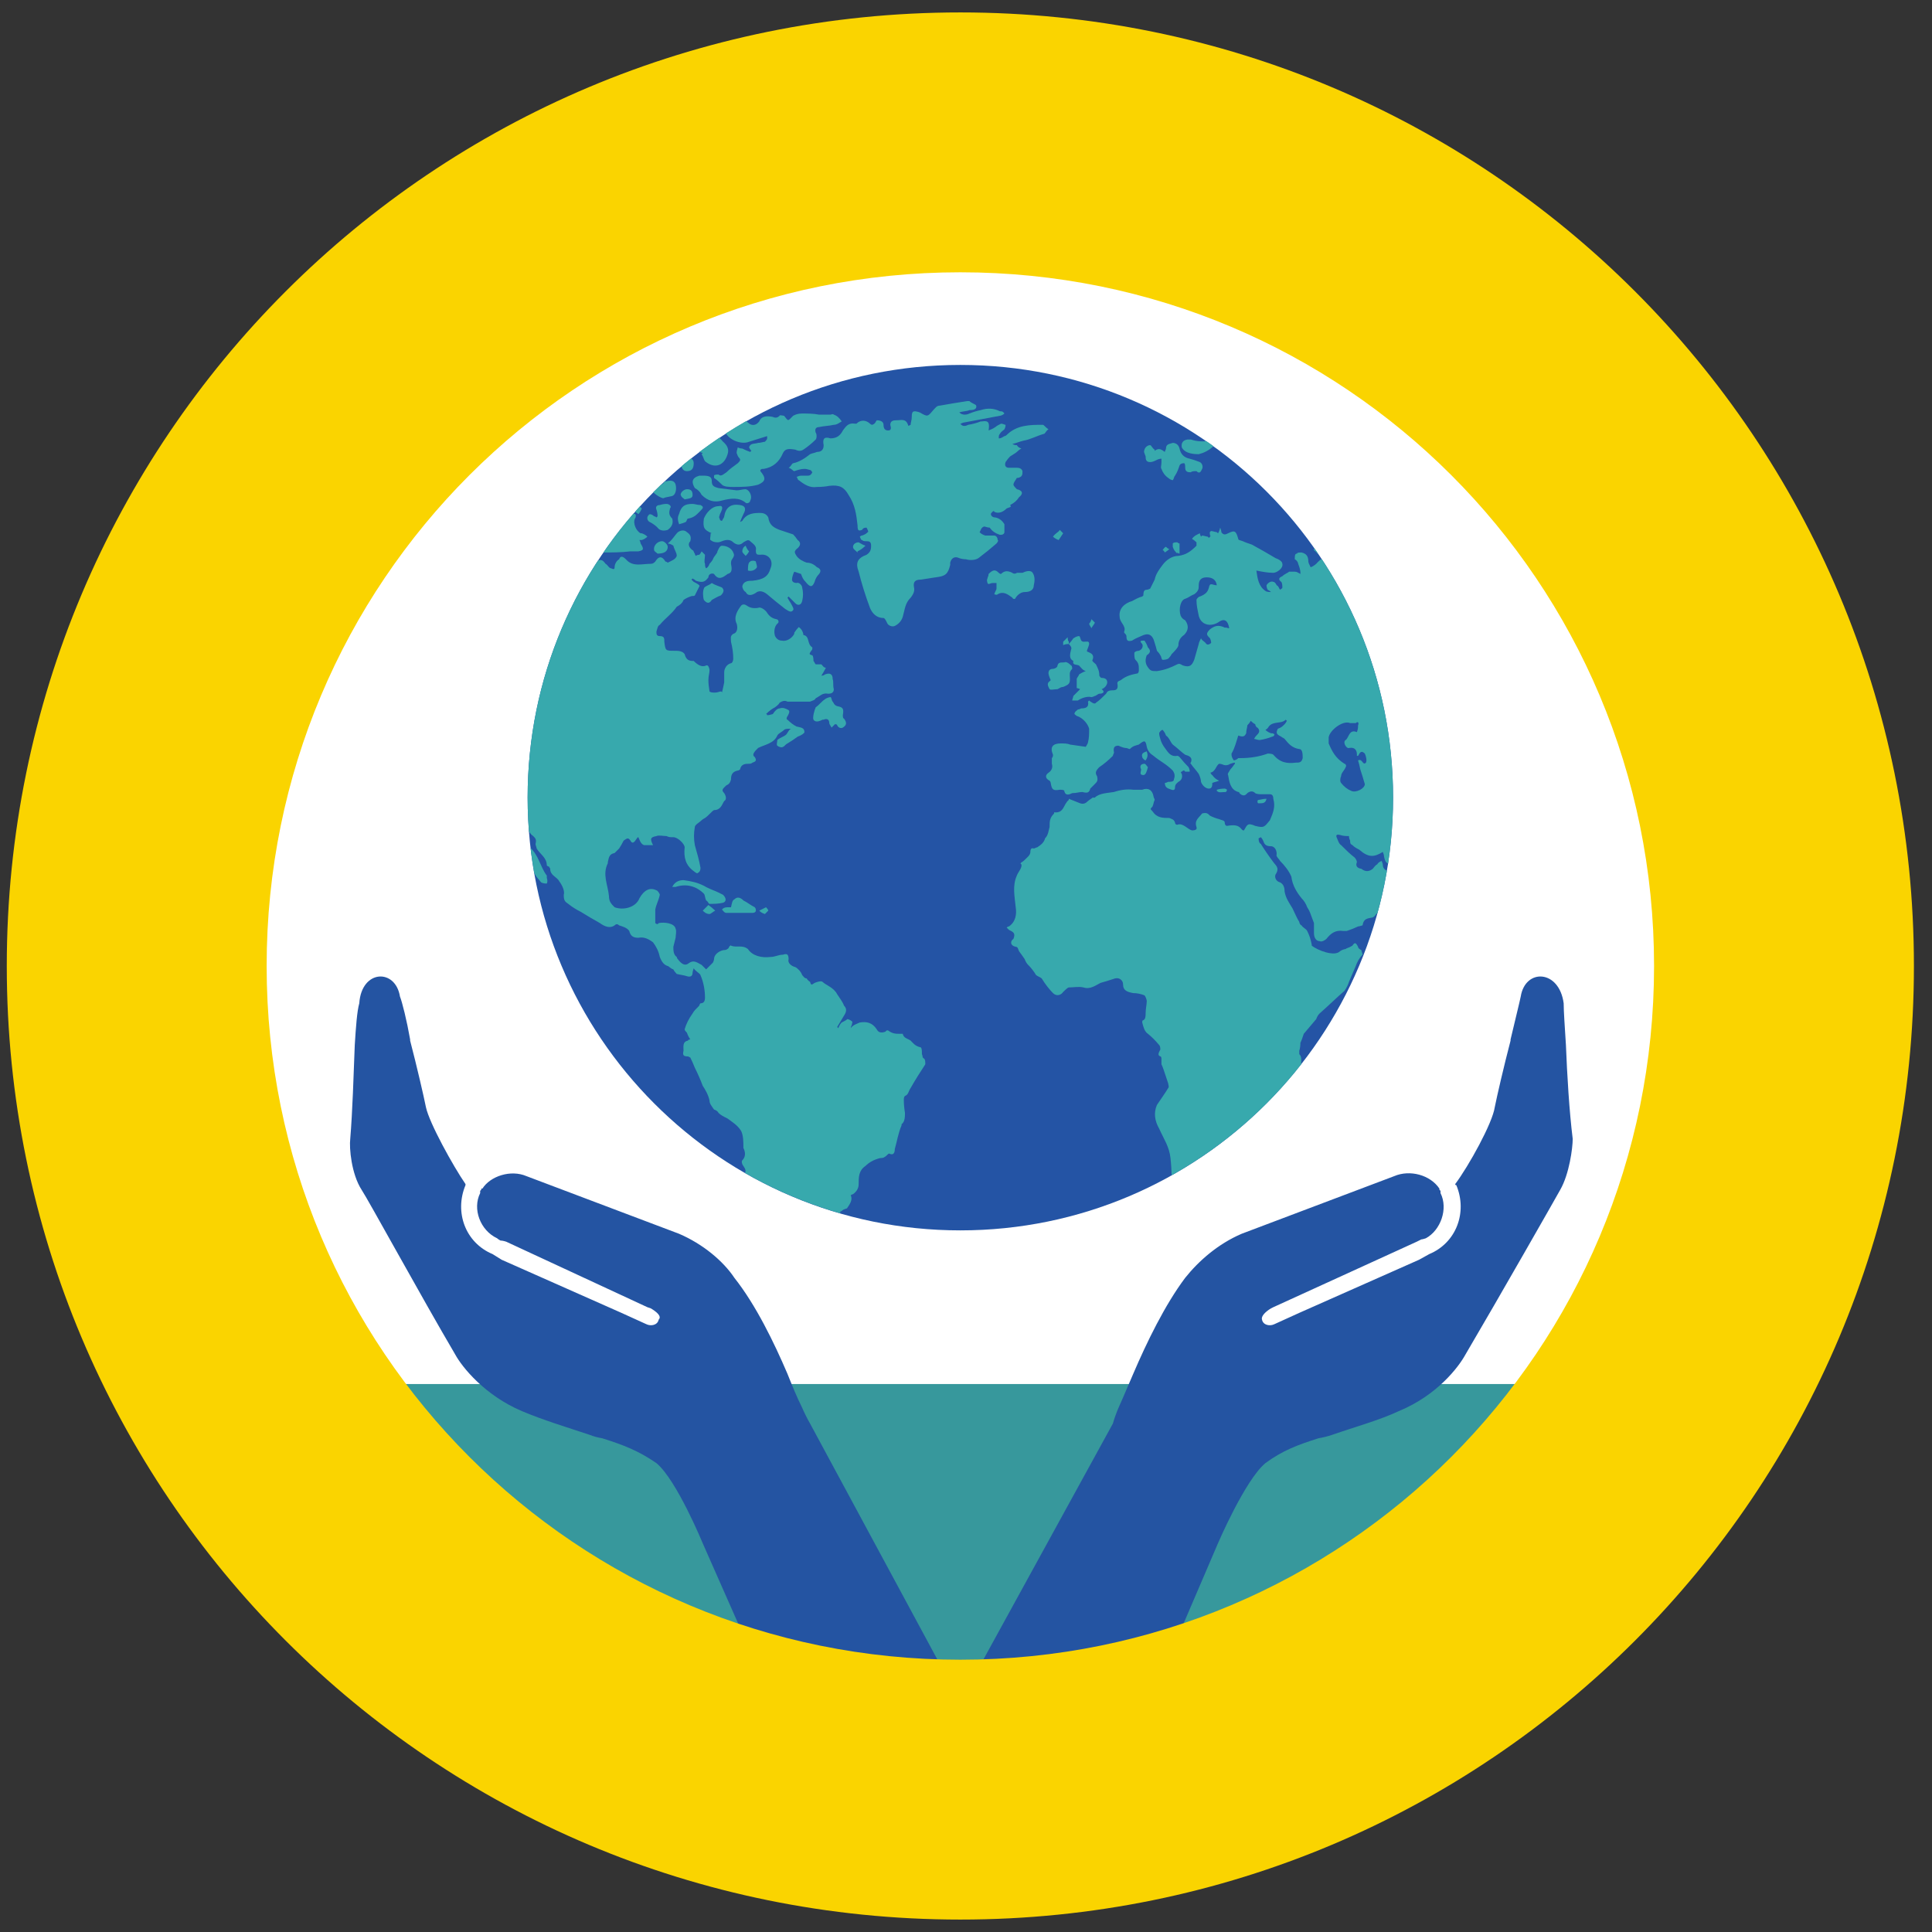 <svg version="1.2" xmlns="http://www.w3.org/2000/svg" viewBox="0 0 171 171" width="171" height="171"><rect x="0" y="0" width="171" height="171" fill="#333333" stroke="none"/><defs><clipPath clipPathUnits="userSpaceOnUse" id="cp1"><path d="m85 108.88c-21.18 0-38.3-17.12-38.3-38.3 0-21.18 17.12-38.31 38.3-38.31 21.18 0 38.3 17.13 38.3 38.31 0 21.18-17.12 38.3-38.3 38.3z"/></clipPath></defs><style>.a{fill:#fff}.b{fill:#2454a5}.c{fill:#37a9ad}.d{fill:#37989c}.e{fill:#2454a2}.f{fill:#fad400}</style><path class="a" d="m85 148.8c-35 0-63.3-28.3-63.3-63.3 0-35 28.3-63.3 63.3-63.3 35 0 63.3 28.3 63.3 63.3 0 35-28.3 63.3-63.3 63.3z"/><path class="a" d="m85 148.8c-35 0-63.3-28.3-63.3-63.3 0-35 28.3-63.3 63.3-63.3 35 0 63.3 28.3 63.3 63.3 0 35-28.3 63.3-63.3 63.3z"/><path class="b" d="m85 108.9c-21.2 0-38.3-17.2-38.3-38.3 0-21.2 17.1-38.3 38.3-38.3 21.2 0 38.3 17.1 38.3 38.3 0 21.1-17.1 38.3-38.3 38.3z"/><g clip-path="url(#cp1)"><path fill-rule="evenodd" class="c" d="m108.8 55.6q-0.2-1.1-1-0.5c-0.7 0.4-1.5 0.2-1.7-0.6-0.1-0.5-0.2-0.9-0.2-1.4 0-0.1 0.2-0.3 0.3-0.3 0.5-0.2 0.7-0.4 0.8-0.8 0.1-0.5 0.3-0.2 0.7-0.2q-0.1-0.7-0.9-0.7-0.7 0-0.7 0.7c0 0.3 0 0.5-0.4 0.8-0.3 0.1-0.5 0.3-0.8 0.4-0.4 0.1-0.6 0.9-0.4 1.5 0.1 0.2 0.2 0.3 0.4 0.4q0.5 0.7-0.1 1.3c-0.3 0.2-0.5 0.5-0.5 0.9 0 0.2-0.4 0.6-0.6 0.8q-0.1 0.2-0.3 0.4c-0.2 0.1-0.4 0.1-0.5 0.1-0.1 0-0.1-0.3-0.2-0.4q-0.1-0.2-0.3-0.4-0.1-0.4-0.2-0.7c-0.2-0.8-0.6-0.9-1.2-0.6q-0.5 0.2-0.8 0.4c-0.4 0.1-0.5 0-0.5-0.4 0-0.1-0.1-0.2-0.2-0.3 0 0 0 0 0-0.1 0.2-0.5-0.4-0.8-0.4-1.3-0.1-0.7 0.4-1.2 1.1-1.4 0.2-0.1 0.5-0.3 0.9-0.4l0.1-0.1c0-0.4 0.1-0.5 0.3-0.5 0.1 0 0.3-0.1 0.3-0.1 0.1-0.2 0.3-0.6 0.4-0.8 0.1-0.5 0.4-0.9 0.7-1.3 0.3-0.4 0.8-0.8 1.4-0.8 0.7-0.1 1.1-0.4 1.6-0.9q0-0.1 0-0.3-0.2-0.2-0.4-0.3c0.2-0.3 0.5-0.4 0.7-0.5q0 0.1 0.1 0.3l0.1-0.1c0.1 0 0.4 0.1 0.5 0.1 0 0 0.1 0.2 0.2 0 0 0 0.1-0.1 0-0.1 0-0.2-0.1-0.3 0.1-0.4 0.1 0 0.4 0.1 0.5 0.1 0 0 0 0 0.1 0.1q0.1-0.1 0.2-0.5c0.1 0.3 0.1 0.3 0.1 0.4 0.2 0.3 0.4 0.2 0.6 0.1 0.6-0.3 0.7-0.2 0.9 0.5 0 0.1 0.1 0.1 0.4 0.2 0.2 0.1 0.5 0.2 0.8 0.3q1.1 0.6 2.1 1.2c0.3 0.1 0.6 0.3 0.6 0.5 0.1 0.4-0.5 0.8-0.8 0.8-0.5 0-1-0.1-1.5-0.2 0.1 0.7 0.2 1.4 0.8 1.8 0.1 0.1 0.4 0.1 0.5 0.1q-0.1-0.1-0.3-0.2-0.1-0.2-0.1-0.4c0.1-0.2 0.4-0.4 0.6-0.3 0.1 0 0.2 0.1 0.3 0.3 0.2 0.1 0.2 0.3 0.3 0.4 0.1-0.1 0.2-0.1 0.2-0.2 0-0.1 0-0.4-0.1-0.5q-0.4-0.3 0.1-0.5c0.2-0.2 0.5-0.3 0.6-0.4 0.2 0 0.4 0 0.5 0 0.2 0 0.3 0.1 0.5 0.2q0-0.1 0-0.1 0-0.3-0.2-0.8c0-0.1-0.1-0.3-0.3-0.4 0-0.3 0-0.5 0.2-0.5 0-0.1 0.2-0.1 0.4-0.1 0.4 0.1 0.6 0.3 0.6 0.8 0 0.1 0.1 0.3 0.2 0.5 0.1 0 0.4-0.2 0.5-0.3q0.6-0.7 1.6-0.9c0.3-0.1 0.6-0.2 0.9 0.2 0.2-0.4 0.5-0.3 0.9-0.3 0.1 0 0.3-0.1 0.4-0.2 0.3-0.3 0.5-0.3 0.6 0 0 0.1 0.1 0.2 0.2 0.3q0.2-0.2 0.3-0.4-0.1-0.4-0.1-0.6c0.2 0 0.4-0.1 0.5-0.1 0.9 0.1 1.7 0.3 2.3 1.1 0 0 0.2 0.1 0.3 0.1 0-0.1 0.2-0.3 0-0.4-0.1-0.3-0.3-0.5-0.5-0.7-0.1-0.2-0.4-0.6-0.4-0.8-0.1-0.2 0.1-0.3 0.1-0.6 0.2-0.1 0.4-0.3 0.5-0.5 0-0.3 0-0.5 0.1-0.7q0.1-0.5 0.6-0.6c0.3 0 0.6 0.2 0.7 0.5 0.1 0.4 0.2 0.8 0.3 1.2q0.2 1.2 0.7 2.4 0.2 0.9-0.7 1.1-0.2 0.2-0.3 0.4c0.1 0.1 0.2 0.2 0.4 0.2 0.4 0.1 0.7-0.1 0.9-0.6q0.2-0.4 0.3-0.9c0.1-0.3 0.4-0.4 0.7-0.2 0.2 0.1 0.4 0.3 0.6 0.6q0.3 0.1 0.4 0.2 0.1 0 0.1 0-0.5-0.7-1-1.3c-0.1-0.2-0.4-0.2-0.6 0-0.2 0.2-0.7 0-0.7-0.3q0-0.3 0-0.7c0-0.1 0-0.2-0.1-0.3-0.3-0.4-0.2-0.8-0.2-1.2 0-0.1 0.1-0.3 0.2-0.4 0.1 0.1 0.3 0.3 0.3 0.4 0 0.6 0.4 0.8 0.8 1.1q0.2 0.1 0.2 0.1 0 0 0.1-0.1 0-0.1-0.1-0.3c-0.3-0.3-0.2-0.5 0.1-0.6 0.2-0.3 0.4-0.2 0.6 0.1 0.2 0.1 0.4 0.2 0.5 0.3q0.3 0.2 0.6 0.4 0.1 0.2 0.2 0.3c0.2-0.3-0.1-1-0.6-1.1-0.3-0.2-0.4-0.4-0.4-0.6 0-0.4 0.1-0.6 0.4-0.7q0.7 0 1.4 0c0.1 0 0.2-0.1 0.3-0.1 0-0.1-0.1-0.2-0.2-0.4q-0.5-0.3 0-0.6c0.6-0.3 1.2-0.5 1.7-0.5 0.5 0 0.5 0 0.7-0.5 0.4 0.4 0.8-0.3 1.1 0.4 0.5-0.7 1.2 0 1.9-0.2-0.3-0.5 0-0.8 0.1-1.2 0.2-0.3 0.8-0.4 1-0.2q0.4 0.2 0.6 0.6c0.3 0.4 0.4 0.4 0.9 0.1 0.3-0.2 1.2-0.1 1.6 0.2 0.1 0.1 0.3 0.3 0.6 0.5 0.3 0.1 0.3 0.3 0.3 0.5-0.1 0.5-0.5 0.7-0.9 0.9-0.4 0.3-0.7 0.4-1 0.5-0.1 0.1-0.3 0.3-0.5 0.5q0 0 0.1 0.1c0.1 0 0.2 0 0.4-0.1 1.7-1 3.5-0.7 5.3 0.1q0.1 0 0.2 0.1c0.5 0.1 0.5 0.1 0.7-0.4 0-0.1 0.1-0.2 0.3-0.2 0.4-0.2 1.4-0.1 1.8 0.4 0.2 0.2 0.2 0.4-0.1 0.6l-0.1 0.2c0 0.1 0.1 0.2 0.1 0.2q0.7 0.2 1.3 0.4 0.6 0.2 0.6-0.5c0.1 0 0.2 0 0.2 0.1 0.4 0.3 0.6 0.3 1.1 0.2 0.1-0.1 0.3 0 0.5 0 0.3 0 0.5 0.1 0.7 0.1 0.5 0 0.5-0.1 0.4-0.4-0.2-0.1 0-0.5 0.1-0.5 0.3-0.2 0.7-0.6 0.9 0 0.1 0 0.2 0 0.2 0 0.4 0 0.7 0 0.9 0.4 0 0.1 0.3 0.1 0.4 0.1 0.2-0.1 0.4-0.1 0.7-0.3 0.3 0 0.6 0.2 0.9 0.4 0.5 0.3 1.1 0.6 1.7 0.8 0.1 0.1 0.4 0 0.7 0q1.2-0.6 2.1 0.6 0.1 0.2 0.4 0.3c0.3 0.3 0.4 0.3 0.8 0 0.2-0.1 0.4-0.2 0.6-0.2 0.6 0 1.2 0.1 1.6 0.1 0.2 0 0.3 0.1 0.3 0.2q0.4 0.3 0.5-0.2c0.2-0.5 0.3-0.5 0.7-0.4q0.4 0.2 0.8 0.2c0.6 0 1.2 0.1 1.6 0.4 0.4 0.2 0.8 0.1 1.3 0.3 0.2 0 0.4 0.3 0.5 0.4 0.2 0.2 0.4 0.3 0.6 0.3 0.4 0 0.6-0.1 0.7 0.4 0 0 0.1 0.1 0.2 0.1 0.5 0 0.6 0.2 0.7 0.6q0.1 0.1 0.1 0.2c0.5-0.5 0.9-0.4 1.4-0.1 0.1 0.1 0.3 0.1 0.6 0.1q0.2 0 0.4 0.1-0.1 0.3-0.2 0.7h-0.1c-0.6 0.2-0.6 0.2-0.3 0.7 0 0.1-0.1 0.4-0.2 0.4-0.1 0.1-0.3 0.1-0.4 0-0.6-0.5-1.2-0.8-2-0.9q-0.1 0-0.3-0.3c-0.1-0.1-0.1-0.3-0.1-0.4-0.1-0.1-0.3-0.2-0.4-0.2q-0.1 0.2-0.2 0.5c-0.1 0 0 0.1 0 0.2 0.2 0.2 0.1 0.3-0.1 0.4q-0.2 0.3-0.6 0.4 0.4 0.2 0.6 0.4c0.2 0.3 0.6 0.5 0.7 0.7 0.1 0.1 0 0.4 0 0.6-0.1-0.1-0.4 0-0.5-0.1q-0.3-0.2-0.7 0c-0.2 0.2-0.5 0.4-0.9 0.3 0 0-0.2 0.1-0.2 0.2q-0.2 0.5-0.5 1.1c-0.1 0.3-0.2 0.3-0.4 0.1-0.6-0.7-0.7-0.7-1.4-0.2q-0.3 0.2-0.6 0.2c-0.4 0.2-0.6 0.6-0.8 0.9 0 0.2 0.2 0.5 0.3 0.6 0.2 0.2 0.5 0.5 0.9 0.9-0.6 0.1-0.5 0.3-0.5 0.7 0.1 0.2 0.1 0.4-0.2 0.5-0.1 0-0.1 0.2-0.2 0.3-0.3 0.4-0.4 1-0.7 1.4-0.1 0.4-0.4 0.5-0.6 0.2-0.2-0.3-0.3-0.6-0.4-1-0.2-0.1-0.2-0.3-0.3-0.5-0.5-0.7-0.4-1.4-0.4-2.2q0-0.1 0.1-0.2 0.7-0.9 1.4-1.8c0.1-0.2 0.3-0.4 0.4-0.5 0.1-0.2 0.1-0.6-0.2-0.7 0 0-0.2 0.1-0.4 0.4-0.3 0.4-0.4 0.4-0.8 0-0.2-0.4-0.5-0.4-1-0.4-0.3 0.1-0.6 0.4-0.6 0.7-0.1 0.2-0.1 0.6-0.1 0.8 0 0.5-0.3 0.6-0.6 0.7-0.4 0-0.6 0.1-0.7-0.4-0.1-0.3-0.7-0.3-0.9-0.1q-0.2 0.5-0.7 0.4-1.1-0.3-2.1 0c-0.3 0.1-0.7 0.3-0.9 0.7q-0.4 0.9-1 1.7c-0.2 0.3-0.2 0.4 0.1 0.5 0.2 0.3 0.5 0.5 0.8 0.7 0 0 0.1 0 0.1-0.1 0.3-0.3 0.5-0.4 0.9-0.1 0.6 0.3 0.8 1.2 0.7 2-0.1 0.3-0.1 0.6 0 0.8 0.1 0.4 0.1 0.8-0.1 1.2q-0.5 1-1 2c-0.2 0.3-0.4 0.6-0.7 0.8-0.1 0.1-0.4 0.1-0.6 0.1-0.3-0.1-0.6 0-0.9 0.3 0 0.1-0.1 0.2-0.1 0.3 0.2 0.6-0.4 0.8-0.6 1.3q-0.1 0-0.3 0.2 0.2 0.1 0.3 0.2c0.6 0.5 1 1.1 1.2 1.9q0.1 0.8-0.7 1c-0.5 0.1-0.8-0.1-0.7-0.6 0.1-0.2 0.1-0.4-0.1-0.6-0.1 0-0.3-0.1-0.3-0.2 0.2-0.6-0.2-0.8-0.6-0.9-0.3-0.1-0.3-0.2 0-0.5 0-0.1 0-0.3 0.1-0.4-0.3 0-0.5-0.1-0.6-0.1-0.2 0.1-0.5 0.3-0.7 0.4-0.3 0.3-0.4 0.1-0.6-0.3 0-0.2-0.1-0.5-0.2-0.7q-0.2 0.3-0.4 0.6-0.1 0.1-0.4 0.2c-0.4 0.2-0.4 0.5-0.2 0.8 0.2 0.3 0.6 0.5 0.9 0.2q0.4-0.1 0.7-0.3c0.2 0 0.4 0.2 0.4 0.6 0.2 0.3-0.1 0.3-0.3 0.4q-0.2 0-0.3 0.1c-0.4 0.1-0.5 0.5-0.4 0.7 0.4 0.5 0.6 0.9 0.9 1.4q0.1 0.2 0.3 0.4 0.1 0.7 0.2 1.4c0.1 0.3 0.2 0.6-0.1 1-0.3 0.3-0.8 0.6-0.6 1.3 0 0.1-0.2 0.3-0.5 0.3-0.1 0.1-0.2 0.2-0.3 0.5-0.1 0.2-0.3 0.5-0.7 0.8-0.2 0.1-0.7 0.1-1 0.1-0.6-0.1-0.9 0.1-1.3 0.4q-0.3 0.3-0.6 0.6c-0.2-0.3-0.3-0.6-0.4-0.8q-0.1 0-0.1 0.1c-0.1 0.4-0.6 0.7-0.8 0.9-0.2 0.3-0.2 0.6-0.1 0.7 0.1 0.4 0.3 0.7 0.7 0.9 1.1 0.8 1 2.1 0.9 3-0.1 0.2-0.2 0.5-0.5 0.6q-0.4 0.4-0.9 0.9c-0.1 0.1-0.3 0.1-0.6 0.1 0-0.2-0.1-0.5 0-0.6 0.2-0.2 0-0.3-0.1-0.5-0.1-0.2-0.3-0.3-0.5-0.2q-0.4 0.2-0.4-0.3 0-0.1 0-0.2c-0.1-0.3-0.4-0.6-0.7-0.5-0.1 0-0.4 0.4-0.3 0.5 0.1 0.8 0.2 1.6 1 2.3 0.6 0.3 1.2 0.9 1 1.8q0 0.4 0 0.9 0 0.3-0.3 0.3c-0.4 0-0.7-0.1-0.9-0.4-0.9-0.9-1-2-1-3.1q0-0.3-0.4-0.7c-0.4-0.3-0.5-0.9-0.7-1.5 0-0.2-0.2-0.3-0.2-0.5q-0.1-0.3-0.1-0.6c0-0.2 0-0.6 0-0.9 0-0.1-0.1-0.2-0.2-0.4q-0.1 0.2-0.4 0.3c-0.1 0.1-0.2 0.3-0.5 0.2-0.4-0.1-0.4-0.3-0.4-0.6q0.2-1-0.7-1.7-0.3-0.3-0.6-0.8c0-0.1 0-0.3-0.2-0.4q0-0.3 0-0.5l-0.1-0.1q-0.2 0.4-0.5 0.9c0 0-0.2 0.1-0.3 0.1-0.1 0-0.3 0-0.4 0-0.4 0-0.5 0.1-0.5 0.4 0 0.5-0.3 0.9-0.8 1.1-0.1 0.1-0.2 0.2-0.4 0.3q-0.3 0.2-0.5 0.4c-0.1 0-0.2 0.1-0.2 0.2-0.1 0.6-0.5 0.7-0.9 0.9-0.4 0.1-0.5 0.4-0.4 0.8q0.1 0.2 0.1 0.5 0 0.3 0 0.5 0 0.4 0 0.7c0.1 0.4-0.5 1.6-1 1.6-0.1 0-0.3-0.2-0.4-0.3-0.4-1.3-1-2.5-1.5-3.8-0.3-0.4-0.4-1-0.5-1.5-0.1-0.4 0-0.9 0-1.3 0-0.1-0.1-0.3-0.1-0.4-0.3 0.3-0.6 0.4-0.8 0.4-0.2 0.1-0.5 0-0.6-0.1q-0.1-0.4-0.3-0.7-0.2-0.4-0.5-0.7-0.4-0.5-0.9-0.8c-0.1 0-0.3 0-0.4 0-0.4 0.1-0.8 0.2-1.1-0.3 0 0-0.2 0-0.3 0.1-0.1 0-0.2 0.1-0.5 0.1q-0.5 0.1-1.1 0.1c-0.6 0-0.7-0.2-0.8-0.7 0-0.2-0.1-0.3-0.1-0.4-0.8 0.5-1.3 0.5-2.1-0.2-0.2-0.1-0.4-0.2-0.6-0.4-0.2-0.1-0.2-0.2-0.2-0.4-0.1-0.2-0.1-0.3-0.1-0.4-0.3 0-0.5 0-0.8-0.1q-0.4-0.1-0.3 0.2c0.1 0.2 0.2 0.6 0.4 0.7 0.4 0.4 0.8 0.8 1.2 1.1 0.1 0.1 0.2 0.3 0.2 0.4q-0.2 0.5 0.4 0.6 0.5 0.4 1 0c0.1-0.1 0.2-0.3 0.4-0.4q0.1-0.2 0.4-0.3c0 0.1 0.1 0.2 0.1 0.4 0 0.3 0.3 0.5 0.7 0.6 0.2 0 0.4 0 0.4 0.3 0 0.1 0.1 0.1 0.1 0.1 0.5 0.4 0.5 0.9 0 1.2-0.3 0.2-0.3 0.4-0.3 0.8 0 0.3-0.1 0.5-0.5 0.7-0.3 0.1-0.6 0.4-1 0.6q-0.1 0.2-0.3 0.3c-0.5 0.1-0.8 0.1-0.9 0.7 0 0-0.3 0.1-0.4 0.1q-0.4 0.2-1 0.4-0.2 0-0.3 0c-0.7-0.1-1.1 0.2-1.5 0.7-0.1 0.1-0.4 0.3-0.6 0.2-0.3 0-0.5-0.3-0.5-0.7 0-0.3 0-0.5 0-0.9-0.1-0.3-0.2-0.5-0.3-0.8q-0.1-0.3-0.3-0.6c-0.1-0.3-0.3-0.6-0.5-0.8-0.4-0.5-0.8-1.1-0.9-1.9-0.2-0.5-0.6-1-1-1.4-0.1-0.2-0.4-0.4-0.3-0.6 0-0.5-0.3-0.7-0.5-0.7-0.5 0-0.6-0.2-0.7-0.5q-0.1-0.2-0.2-0.3l-0.2 0.1c0 0.1 0 0.4 0.2 0.5q0.5 0.8 1.1 1.6c0.2 0.3 0.6 0.5 0.2 1.1-0.1 0.2 0 0.6 0.4 0.7q0.4 0.2 0.4 0.8c0.1 0.6 0.4 1 0.7 1.5 0.2 0.4 0.4 0.9 0.6 1.2 0 0.1 0.1 0.3 0.2 0.3 0.1 0.2 0.4 0.3 0.5 0.5 0.2 0.4 0.3 0.7 0.4 1.2q0 0 0 0.1c0.5 0.4 2 1 2.5 0.5 0.1-0.1 0.4-0.2 0.5-0.2 0.1-0.1 0.3-0.1 0.6-0.3 0.2-0.3 0.3-0.3 0.5 0.1 0 0.1 0.1 0.2 0.3 0.3 0 0.1 0.1 0.3 0.1 0.4-0.3 0.3-0.5 0.7-0.6 1q-0.3 0.7-0.6 1.4c-0.1 0.3-0.2 0.5-0.4 0.8-0.7 0.6-1.4 1.3-2.2 2q-0.2 0.2-0.3 0.5-0.6 0.7-1.1 1.3c-0.1 0.3-0.2 0.6-0.3 0.8q0 0.4-0.1 0.7c0 0.1 0 0.3 0 0.3 0.3 0.3 0.1 0.7 0.2 1.1q0.1 0.4 0.2 0.9 0.2 0.1 0.2 0.2c0 0.5 0 1.1 0.1 1.5 0.1 0.7-0.1 1.3-0.5 1.7-0.1 0.1-0.1 0.1-0.2 0.1q-0.5 0.3-0.9 0.5c-0.1 0-0.3 0.1-0.3 0.2 0.2 0.4-0.2 0.5-0.4 0.7-0.5 0.1-0.5 0.7-0.4 1.1q0.2 0.7 0.2 1.5c0 0.1-0.4 0.5-0.6 0.5-0.4 0.1-0.6 0.3-0.6 0.7q0 0.4-0.1 0.9-0.2 0.2-0.3 0.3c-0.2 0.1-0.4 0.4-0.4 0.5 0 0.5-0.3 0.8-0.7 1.1q-0.3 0.4-0.6 0.7-0.3 0.2-0.6 0.5c-0.4 0.1-0.6 0.1-0.9 0.2-0.3 0.2-0.4 0.2-0.6 0-0.3-0.2-0.8-0.1-1 0.2-0.3 0.4-0.6 0.4-0.9 0.2-0.5-0.1-0.7-0.4-1-0.9 0 0 0.2-0.2 0.2-0.3 0.2-0.2 0.2-0.4 0-0.5-0.2-0.1-0.3-0.3-0.3-0.5v-0.2c-0.4-0.2-0.3-0.8-0.4-1-0.1-0.2-0.4-0.4-0.5-0.7-0.1 0-0.2-0.1-0.2-0.2q0-0.9-0.1-1.8c-0.1-1-0.6-1.7-1-2.6-0.4-0.7-0.5-1.4-0.2-2.1 0.4-0.6 0.7-1 1-1.5 0.1-0.1 0-0.3 0-0.4q-0.2-0.6-0.4-1.2-0.1-0.3-0.2-0.5 0-0.3 0-0.5c0 0 0-0.2-0.1-0.2-0.3-0.1-0.1-0.4 0-0.6 0-0.1 0-0.3-0.1-0.4q-0.5-0.6-1-1c-0.3-0.2-0.4-0.6-0.5-1 0-0.1 0-0.2 0.1-0.2 0.2-0.1 0.2-0.4 0.2-0.6 0-0.4 0.1-0.8 0.1-1.1 0-0.1-0.1-0.4-0.2-0.5q-0.5-0.2-1-0.2c-0.5-0.1-0.9-0.2-0.9-0.8 0-0.3-0.3-0.6-0.7-0.5q-0.6 0.2-1.3 0.4c-0.4 0.2-0.9 0.6-1.5 0.4-0.4-0.1-0.9 0-1.3 0-0.1 0-0.4 0.3-0.5 0.4-0.2 0.3-0.6 0.4-0.9 0.1-0.3-0.3-0.7-0.8-1-1.3-0.1-0.1-0.4-0.2-0.5-0.3q-0.3-0.5-0.7-0.9-0.2-0.2-0.3-0.5-0.2-0.3-0.5-0.7c-0.1-0.2-0.1-0.4-0.3-0.4-0.5-0.1-0.5-0.5-0.2-0.7 0.2-0.5 0-0.6-0.4-0.8q-0.1-0.1-0.2-0.2 0.1-0.1 0.2-0.1c0.6-0.4 0.7-1.1 0.6-1.7-0.1-1-0.3-1.9 0.1-2.8 0.1-0.3 0.5-0.7 0.4-1-0.2-0.1 0.1-0.2 0.2-0.3 0.3-0.3 0.6-0.5 0.6-0.8q0-0.4 0.3-0.3c0.1 0 0.2-0.1 0.3-0.1 0.3-0.2 0.6-0.4 0.7-0.8 0.3-0.3 0.3-0.7 0.4-1 0-0.5 0-0.8 0.4-1.2v-0.1c0.9 0.1 0.8-0.7 1.3-1.1q0 0 0-0.1 0.5 0.2 1 0.4c0.3 0.1 0.5 0 0.7-0.2 0.1-0.1 0.3-0.2 0.4-0.3q0 0 0.2 0c0.4-0.4 1.1-0.4 1.7-0.5q0.9-0.3 1.7-0.2c0.3 0 0.5 0 0.8 0 0.5-0.2 0.9 0 1 0.6 0 0.1 0.1 0.2 0.1 0.3-0.1 0.2-0.1 0.4-0.2 0.6-0.2 0.2-0.2 0.2 0 0.4 0.4 0.6 0.9 0.6 1.5 0.6 0.2 0.1 0.4 0.1 0.5 0.4 0 0 0 0.2 0.2 0.2 0.5-0.2 0.9 0.4 1.3 0.5q0.5 0 0.4-0.3c-0.2-0.6 0.2-0.8 0.5-1.2 0.4-0.1 0.5 0 0.7 0.2q0.4 0.2 0.8 0.3c0.2 0.1 0.5 0.1 0.5 0.3 0 0.2 0.1 0.3 0.2 0.3 0.6-0.1 1-0.1 1.3 0.3 0.1 0.1 0.1 0.1 0.2 0.1 0.3-0.5 0.3-0.7 1-0.4 0.8 0.2 0.8 0.1 1.3-0.5 0.3-0.7 0.5-1.2 0.3-1.9q0-0.4-0.3-0.4-0.4 0-0.7 0c-0.1 0-0.5 0-0.6-0.1q-0.3-0.3-0.7 0-0.3 0.4-0.7 0 0-0.1-0.1-0.1c-0.7-0.2-0.8-0.9-0.9-1.5-0.1-0.1 0.1-0.3 0.2-0.5 0.2-0.2 0.3-0.4 0.4-0.5q0-0.1 0-0.1-0.1 0-0.4 0.1-0.3 0.2-0.6 0.1c-0.2-0.1-0.4-0.1-0.4-0.1-0.3 0.2-0.3 0.7-0.8 0.8 0.1 0 0.1 0.2 0.2 0.2 0.2 0.3 0.4 0.4 0.6 0.5-0.2 0.1-0.4 0.1-0.6 0.2 0 0.2 0 0.5-0.3 0.5-0.3 0-0.6-0.3-0.7-0.6 0-0.2-0.1-0.5-0.2-0.7-0.2-0.3-0.5-0.6-0.7-0.9 0 0-0.1-0.1 0-0.1 0.2-0.5-0.2-0.6-0.5-0.7-0.3-0.2-0.7-0.6-1.1-0.9-0.2-0.2-0.3-0.6-0.6-0.8q-0.1-0.3-0.3-0.5c-0.1 0-0.3 0.2-0.3 0.3q0 0.2 0.1 0.5 0.1 0.4 0.4 0.8c0.3 0.4 0.5 0.8 1.1 0.7q0.1 0 0.2 0.1 0.4 0.5 0.8 0.9c0.1 0.2 0.1 0.3 0.1 0.4q-0.1 0-0.4 0-0.1-0.2-0.3 0c-0.1 0-0.1 0.1 0 0.2 0.1 0.4-0.1 0.6-0.3 0.7-0.1 0.1-0.3 0.2-0.3 0.5q0 0.3-0.3 0.2c-0.2-0.1-0.6-0.1-0.6-0.6q0.1 0 0.3-0.1c0.2 0 0.5 0 0.5-0.2 0.1-0.3 0.1-0.5-0.1-0.8-0.6-0.6-1.1-0.8-1.7-1.3-0.3-0.2-0.5-0.4-0.6-0.8-0.1-0.6-0.2-0.6-0.7-0.2-0.3 0.1-0.5 0.1-0.8 0.4-0.1 0-0.2-0.1-0.4-0.1-0.1 0-0.4-0.1-0.6-0.2-0.3 0-0.5 0.1-0.4 0.6 0 0.1-0.1 0.2-0.1 0.3q-0.6 0.6-1.2 1c-0.3 0.3-0.4 0.5-0.2 0.8 0.1 0.4 0 0.5-0.2 0.7q-0.2 0.2-0.4 0.4c-0.1 0.4-0.3 0.4-0.7 0.3-0.3 0-0.5 0.1-0.9 0.1-0.2 0.1-0.6 0.3-0.7-0.2 0-0.1-0.3-0.1-0.4-0.1-0.6 0.1-0.7 0-0.8-0.6 0-0.1-0.1-0.2-0.1-0.2-0.4-0.2-0.4-0.5-0.1-0.7 0.3-0.2 0.4-0.5 0.3-0.8 0-0.2 0-0.3 0-0.5 0.1-0.1 0.1-0.2 0.1-0.3-0.3-0.7 0-1 0.7-1 0.2 0 0.6 0 0.8 0.1q0.7 0.1 1.4 0.2c0 0 0.2-0.3 0.2-0.4 0.1-0.4 0.1-0.7 0.1-1.2-0.1-0.4-0.5-0.9-1-1.1-0.1 0-0.3-0.2-0.3-0.2 0-0.2 0.2-0.3 0.3-0.4q0.1 0 0.3-0.1c0.4 0 0.7-0.1 0.6-0.6q0.1-0.1 0.1-0.1c0.1 0.1 0.5 0.4 0.6 0.2 0.3-0.2 0.5-0.4 0.9-0.8 0.1-0.2 0.2-0.3 0.6-0.3 0.3 0 0.5-0.1 0.4-0.6 0-0.2 0.1-0.2 0.3-0.3 0.5-0.4 1-0.5 1.5-0.6 0.1-0.1 0.1-0.2 0.1-0.3 0-0.4 0-0.6-0.3-0.9-0.1-0.1-0.1-0.4-0.1-0.6 0-0.1 0.2-0.2 0.4-0.2 0.3-0.1 0.4-0.4 0.3-0.6-0.3-0.3-0.1-0.3 0.2-0.3q0.2 0.3 0.3 0.6c0.3 0.3 0.2 0.5-0.1 0.7q-0.2 0.5 0 0.9c0.3 0.5 0.4 0.5 0.9 0.5 0.7-0.1 1.2-0.3 1.8-0.6 0.2-0.1 0.3 0 0.5 0.1 0.6 0.2 0.8 0 1-0.5q0.2-0.7 0.4-1.4c0-0.1 0.1-0.3 0.2-0.5 0.1 0.2 0.2 0.2 0.4 0.4 0.1 0.2 0.3 0.2 0.5 0 0 0 0-0.2-0.1-0.4-0.3-0.3-0.4-0.4 0-0.8 0.4-0.3 0.7-0.4 1.2-0.2 0.1 0.1 0.2 0 0.4 0.1zm0.8 9.5c-0.2 0.6-0.3 1.1-0.6 1.6 0 0.2 0 0.3 0.2 0.6 0 0 0.2 0 0.4-0.2 0 0 0.1 0 0.2 0q1.3 0 2.4-0.4c0.1 0 0.4 0 0.5 0.1 0.6 0.7 1.2 0.8 2 0.7 0.3 0 0.5 0 0.6-0.4 0-0.3 0-0.8-0.3-0.8-0.6-0.1-0.9-0.4-1.3-0.9-0.1-0.1-0.2-0.1-0.3-0.2-0.4-0.2-0.5-0.3-0.3-0.7 0.3-0.1 0.4-0.2 0.6-0.4q0.1-0.1 0.2-0.3-0.1-0.1-0.1-0.1c-0.4 0.4-1.1 0.1-1.5 0.6q-0.1 0.2-0.3 0.3 0.2 0.2 0.5 0.3h0.1c0.1 0 0.2 0.1 0.2 0.1 0 0.1-0.1 0.2-0.2 0.2q-0.5 0.2-1.1 0.3c-0.2 0-0.4-0.1-0.5-0.1 0.1-0.2 0.2-0.3 0.3-0.4 0.2-0.2 0.2-0.4 0-0.6-0.1 0-0.2-0.2-0.2-0.3q-0.2-0.1-0.4-0.3-0.1 0.2-0.3 0.4c0 0.2-0.1 0.4-0.1 0.7-0.1 0.2-0.2 0.4-0.7 0.2zm10.5-0.3c0.1-0.3 0.1-0.4 0.1-0.6 0.1-0.2 0-0.4-0.2-0.2-0.1 0-0.4 0-0.5 0-0.7-0.3-2 0.8-1.9 1.4q0 0.3 0 0.4c0.3 0.7 0.6 1.3 1.4 1.8 0.1 0 0.2 0.2 0.1 0.3-0.1 0.3-0.4 0.5-0.4 0.8-0.1 0.2-0.1 0.5 0 0.6q0.4 0.5 0.9 0.7c0.4 0.2 1.2-0.2 1.2-0.6q-0.2-0.7-0.4-1.3-0.1-0.5-0.2-0.8c0.4-0.2 0.4 0.5 0.7 0.2 0.1-0.2 0-0.6-0.1-0.8-0.4-0.4-0.5 0.1-0.6 0.2q-0.1 0-0.1 0 0 0 0-0.1c0-0.3-0.1-0.7-0.7-0.6-0.2 0.1-0.6-0.5-0.3-0.7 0.3-0.2 0.3-1 1-0.7zm4.7-0.4c0.1-0.2 0-0.4-0.3-0.4-0.3 0-0.5 0-0.4 0.3 0 0.1-0.1 0.2-0.2 0.2-0.5 0.3-0.3 0.7-0.3 1 0 0.2 0.1 0.2 0.1 0.3q0.4 0.1 0.7 0.2c0.4 0.1 0.6 0.1 0.6-0.2-0.1-0.4 0.2-0.8-0.1-1.2-0.1 0 0-0.1 0-0.2z"/><path fill-rule="evenodd" class="c" d="m61.4 51.5c0.2 0.1 0.6 0.3 0.5 0.4q-0.2 0.4-0.4 0.8c-0.1 0.1-0.2 0-0.4 0.1q-0.3 0.1-0.6 0.3c-0.1 0.3-0.4 0.5-0.6 0.6-0.4 0.6-1 1-1.5 1.6-0.2 0.1-0.2 0.3-0.3 0.6 0 0.2 0 0.4 0.3 0.4 0.4 0 0.4 0.2 0.4 0.5 0.1 0.8 0.1 0.8 0.9 0.8 0.3 0 0.7 0 0.9 0.3 0.1 0.4 0.3 0.6 0.7 0.6 0.1 0 0.1 0 0.1 0 0.3 0.3 0.7 0.6 1.1 0.4 0.2-0.1 0.3 0.3 0.3 0.4 0 0.3-0.1 0.5-0.1 0.9q0 0.4 0.1 1c0.1 0.1 0.3 0.1 0.5 0.1 0.2 0 0.4-0.1 0.5-0.1q0.1 0 0.1 0.1 0.1-0.4 0.2-0.9 0-0.4 0-0.9c0-0.3 0.2-0.7 0.6-0.8 0.1 0 0.2-0.2 0.2-0.4q0-0.7-0.2-1.5c0-0.3-0.1-0.5 0.2-0.7 0.4-0.1 0.4-0.6 0.3-0.9-0.3-0.6 0.1-1.2 0.4-1.6q0.2-0.2 0.5 0 0.4 0.3 1 0.2c0.2-0.1 0.5 0.1 0.7 0.3 0.2 0.3 0.4 0.6 0.9 0.7 0.2 0 0.3 0.3 0.1 0.4-0.3 0.3-0.3 0.8-0.2 1.1 0.1 0.2 0.3 0.4 0.6 0.4 0.4 0.1 0.9-0.2 1.1-0.6q0 0 0-0.1 0.2-0.3 0.4-0.5 0.3 0.2 0.4 0.6v0.1c0.6 0.1 0.3 0.8 0.8 1.1 0 0.2 0 0.2-0.1 0.3-0.1 0.2-0.3 0.3 0.1 0.4 0.1 0.1 0.1 0.4 0.1 0.5 0.1 0.1 0.1 0.2 0.2 0.3 0.1 0 0.4 0 0.5 0 0.1 0.1 0.2 0.3 0.4 0.3q-0.2 0.4-0.4 0.7 0.2 0 0.3-0.1c0.5-0.2 0.7 0 0.7 0.4 0.1 0.3 0 0.5 0.1 0.9 0 0.3-0.2 0.4-0.5 0.4-0.5-0.1-0.7 0.2-1.1 0.4-0.1 0.2-0.3 0.2-0.5 0.3q-1 0-2 0c-0.2-0.1-0.4-0.1-0.7 0.1-0.1 0.2-0.3 0.3-0.4 0.4q-0.4 0.2-0.8 0.6 0.1 0 0.1 0.1 0.2 0 0.5-0.1c0.2-0.3 0.4-0.5 0.6-0.5 0.3-0.1 0.5 0 0.7 0.1 0.3 0.1 0.1 0.4 0 0.6-0.1 0.1-0.1 0.3 0 0.3q0.4 0.4 0.8 0.6c0.4 0.1 0.7 0.1 0.7 0.5 0 0.1-0.3 0.3-0.6 0.4q-0.4 0.3-0.9 0.6c-0.2 0.1-0.3 0.3-0.4 0.3-0.1 0.1-0.4 0-0.5-0.1-0.1-0.1 0-0.3 0-0.5 0.2-0.2 0.6-0.3 0.8-0.5 0.1-0.1 0.2-0.4 0.4-0.5-0.3 0-0.5 0-0.6 0.1-0.2 0.2-0.5 0.3-0.6 0.5-0.3 0.7-1.1 0.8-1.7 1.1-0.3 0.3-0.6 0.6-0.3 0.8 0.2 0.3 0.1 0.4-0.2 0.5q-0.1 0.1-0.3 0.1c-0.3 0-0.7 0-0.8 0.5 0 0-0.1 0.1-0.2 0.1-0.5 0.1-0.6 0.4-0.6 0.8q-0.1 0.4-0.4 0.5c-0.3 0.3-0.5 0.4-0.2 0.7 0.2 0.3 0.2 0.6 0 0.7-0.2 0.3-0.3 0.8-0.9 0.8-0.2 0.1-0.5 0.5-0.8 0.7q-0.2 0.1-0.3 0.2c-0.2 0.2-0.6 0.4-0.6 0.6-0.1 0.6-0.1 1 0 1.6 0.2 0.7 0.4 1.4 0.5 2 0 0.3-0.1 0.4-0.3 0.5q-0.2-0.1-0.3-0.2c-0.7-0.5-0.9-1.2-0.8-2.1 0-0.3-0.6-0.9-1-0.9-0.3 0-0.4 0-0.6-0.1-0.3 0-0.7-0.1-0.9 0-0.5 0.1-0.6 0.2-0.3 0.8-0.4 0-0.6 0-0.8 0-0.3-0.1-0.4-0.5-0.5-0.7-0.1 0-0.1 0.1-0.2 0.2q-0.3 0.5-0.5 0.1c-0.2-0.3-0.3-0.2-0.6 0q-0.2 0.4-0.4 0.7-0.2 0.2-0.4 0.4c-0.5 0.1-0.5 0.4-0.6 0.8q0 0.1 0 0.1c-0.5 1 0 1.9 0.1 2.9 0 0.5 0.2 0.7 0.5 1 0.8 0.3 1.9 0 2.2-0.8 0.4-0.7 0.9-1 1.5-0.7 0.1 0 0.3 0.3 0.3 0.4-0.1 0.5-0.3 0.8-0.4 1.3 0 0.4 0 0.8 0 1.2 0 0 0.2 0.2 0.3 0 0.5-0.1 1.4 0 1.5 0.5 0.1 0.2 0 0.6 0 0.8q-0.1 0.4-0.2 0.8c0 0.3 0 0.7 0.3 0.9 0 0.1 0.1 0.2 0.1 0.2 0.3 0.4 0.6 0.6 0.9 0.4 0.5-0.4 0.8-0.1 1.2 0.1 0.2 0.2 0.3 0.3 0.4 0.4q0.4-0.4 0.6-0.6 0.1-0.2 0.1-0.3c0-0.4 0.4-0.7 0.8-0.8 0.3 0 0.4-0.1 0.5-0.2 0-0.1 0.2-0.3 0.2-0.2 0.5 0.2 1-0.1 1.5 0.3 0.4 0.6 1.2 0.8 2 0.7 0.4 0 0.7-0.2 1.1-0.2 0.3-0.1 0.5-0.1 0.5 0.4-0.1 0.3 0.2 0.6 0.6 0.7 0.2 0.1 0.5 0.4 0.6 0.7 0.1 0.1 0.2 0.3 0.4 0.3 0 0 0.1 0.2 0.3 0.3 0.1 0.4 0.2 0.2 0.4 0.1 0.2-0.1 0.6-0.2 0.7-0.1 0.3 0.3 1 0.5 1.3 1.1 0.2 0.3 0.5 0.7 0.6 1 0.3 0.3 0.2 0.6 0 0.9q-0.3 0.5-0.6 1 0 0 0.1 0.1 0.1-0.3 0.3-0.5c0.2-0.1 0.4-0.2 0.5-0.3 0.1 0 0.3 0.1 0.4 0.2 0.1 0 0 0.2 0 0.3q-0.1 0.2-0.1 0.3c0.2-0.3 0.6-0.4 0.8-0.5 0.6-0.1 1.1 0 1.5 0.6 0.1 0.2 0.3 0.4 0.8 0.2 0-0.1 0.1-0.1 0.2-0.1 0.4 0.3 0.7 0.3 1 0.3 0.2 0 0.3 0 0.3 0 0.1 0.4 0.4 0.4 0.7 0.6 0.2 0.2 0.4 0.5 0.9 0.6 0.1 0.1 0.1 0.3 0.1 0.6 0.1 0.2 0 0.3 0.2 0.4 0.1 0.1 0.1 0.3 0.1 0.5-0.4 0.6-0.9 1.4-1.3 2.1-0.2 0.3-0.2 0.6-0.5 0.7-0.1 0.1-0.1 0.2-0.1 0.4q0 0.5 0.1 1.1c0 0.3 0 0.8-0.3 1q0 0.1 0 0.1c-0.3 0.7-0.4 1.4-0.6 2.1 0 0.3-0.1 0.6-0.5 0.4-0.1 0-0.2 0.2-0.4 0.3q-0.1 0.1-0.4 0.1-0.8 0.2-1.3 0.7c-0.6 0.4-0.6 1-0.6 1.6 0 0.3-0.1 0.6-0.5 0.9-0.1 0-0.2 0.1-0.2 0.1 0.2 0.4-0.1 0.8-0.3 1.1 0 0.1-0.4 0.1-0.5 0.3q0 0-0.1 0c0 0.1-0.1 0.2 0 0.3 0.1 0.7-0.6 1-0.9 1.4-0.4 0.3-0.7 0-1-0.1-0.2 0-0.3 0-0.5 0q0.2 0.1 0.3 0.3c0.2 0.3 0.4 0.7 0.5 1.1 0 0.4-0.3 0.4-0.6 0.6-0.4 0.5-1 0.3-1.6 0.6-0.1 0-0.1 0.2-0.2 0.3 0 0.1 0.1 0.4 0.1 0.6 0 0.4-0.3 0.7-0.7 0.4-0.1-0.1-0.2-0.1-0.2-0.2q-0.2 0-0.3 0 0 0.2 0 0.4c0.1 0.2 0.3 0.3 0.4 0.5 0 0.3 0 0.5-0.1 0.6-0.3 0.6-0.4 1.1-1 1.5-0.2 0.1-0.1 0.4 0.1 0.6 0.7 0.2 0.7 0.4 0.2 1-0.1 0.2-0.1 0.4-0.1 0.7 0 0.2 0 0.3-0.3 0.4-0.1 0-0.3 0.2-0.3 0.4 0 0.5 0 1.1 0.2 1.7 0.8-0.4 1.1 0.4 1.7 0.8v0.1c0 0.1-0.1 0.1-0.3 0.1q-0.3-0.1-0.4 0.2c0 0-0.1 0.1-0.2 0.1q-0.4-0.2-0.8-0.3c-0.4-0.2-0.3-0.5-0.3-0.8 0 0 0 0 0-0.2-0.1 0.3-0.2 0.4-0.3 0.7-0.5-0.5-1-0.8-1.4-1.3-0.4-0.5-0.7-1-0.9-1.5-0.2-0.3-0.2-0.8 0-1.1 0.1-0.1 0.1-0.3-0.1-0.5-0.2-0.2-0.1-0.4 0-0.7q0.3-0.8 0.2-1.4c0-0.3-0.1-0.5-0.2-0.5-0.4-0.1-0.2-0.3-0.2-0.6 0-0.4 0-0.9-0.2-1.3 0-0.4-0.1-0.6-0.1-1 0-0.3 0-0.5 0.1-0.7 0.4-0.7 0.5-1.3 0.5-2q0-0.1-0.1-0.2c-0.5-0.6-0.1-1.3 0-2 0-0.2 0-0.4 0.1-0.8 0.2-0.1 0.2-0.3 0.1-0.6 0-0.4 0-0.6 0.2-0.8 0.3-0.3 0.2-0.5 0-0.8-0.1-0.1-0.2-0.4-0.1-0.5 0.3-0.3 0.3-0.7 0.1-1.1 0-0.5 0-1.1-0.2-1.5-0.3-0.5-0.8-0.8-1.2-1.1-0.4-0.2-0.6-0.3-0.8-0.5q-0.1-0.2-0.4-0.3c-0.2-0.3-0.4-0.5-0.4-0.8-0.1-0.5-0.4-1-0.6-1.3q-0.3-0.8-0.7-1.6-0.2-0.5-0.4-0.9l-0.2-0.1c-0.4 0-0.5-0.1-0.4-0.5 0-0.4-0.1-0.8 0.4-0.9q0-0.1 0.2-0.1-0.2-0.3-0.3-0.6c-0.1-0.1-0.2-0.2-0.2-0.3q0.2-0.7 0.7-1.4c0.1-0.2 0.3-0.4 0.6-0.7 0-0.1 0.1-0.2 0.1-0.2 0.3 0 0.4-0.2 0.4-0.5 0-0.6-0.1-1.3-0.4-2-0.1-0.2-0.4-0.3-0.6-0.6-0.1 0.3-0.1 0.4-0.1 0.4 0 0.3-0.2 0.4-0.5 0.3-0.3-0.1-0.5-0.1-0.9-0.2q-0.2-0.2-0.3-0.4c-0.3-0.1-0.4-0.3-0.5-0.3-0.3-0.1-0.5-0.3-0.7-0.8-0.1-0.5-0.3-0.9-0.6-1.3-0.4-0.3-0.8-0.5-1.3-0.4-0.5 0-0.7-0.2-0.8-0.6-0.2-0.3-0.6-0.4-0.9-0.5q-0.2-0.2-0.4 0c-0.4 0.3-0.9 0.1-1.3-0.2q-0.9-0.5-1.7-1-0.6-0.3-1.1-0.7c-0.3-0.2-0.4-0.3-0.4-0.8 0.1-0.3-0.1-0.8-0.4-1.2-0.2-0.4-0.8-0.5-0.8-1.1 0-0.1-0.1-0.1-0.1-0.2-0.1 0-0.2-0.1-0.2-0.1 0-0.7-0.6-1-0.9-1.5 0-0.1-0.1-0.3-0.1-0.4 0.1-0.4 0-0.5-0.2-0.7-0.3-0.2-0.4-0.5-0.6-0.6q-0.1 0-0.2 0.1c0.1 0.3 0.1 0.5 0.2 0.7 0.1 0.4 0.2 0.6 0.3 0.8 0.8 0.7 0.9 1.7 1.5 2.5q0 0.1 0 0.2 0.1 0.3 0 0.5c-0.1 0-0.3 0-0.5-0.1-0.3-0.4-0.7-0.7-0.7-1.3 0-0.2-0.3-0.4-0.4-0.5-0.1-0.1-0.3-0.3-0.6-0.4-0.3-0.2-0.3-0.3-0.1-0.7 0.3-0.2 0-0.4-0.1-0.6-0.2-0.3-0.4-0.5-0.6-0.7-0.1-0.5-0.1-0.8-0.1-1.3 0-0.2 0-0.3-0.3-0.4-0.4-0.2-0.7-0.4-0.9-0.6-0.1-0.1-0.1-0.2-0.1-0.4 0-0.2 0-0.3-0.3-0.3-0.3-0.1-0.3-0.3-0.2-0.6 0.2-0.3 0.1-0.5-0.2-0.8-0.5-0.3-0.6-1.2-0.4-1.8 0.1 0 0.1-0.1 0.1-0.1-0.2-0.3 0-0.6 0-0.9 0.3-0.6 0.5-1 0.6-1.6 0.1-0.5 0.4-0.8 0.2-1.3-0.1-0.4-0.3-0.8-0.5-1.1-0.3-0.3-0.1-0.6 0.2-0.7q-0.1-0.2-0.1-0.2-0.6-0.6-0.5-1.3c0-0.1 0-0.3 0-0.3-0.5 0.1-0.5-0.4-0.7-0.6-0.1-0.2 0-0.5 0-0.9-0.4-0.3-0.9-0.8-1-1.5q-0.2-0.1-0.5-0.2h-0.2c-0.3 0.2-0.4-0.1-0.6-0.2-0.3-0.3-0.5-0.4-0.7-0.6-0.1 0-0.1 0-0.1-0.1-0.3-0.5-0.7-0.4-1.1-0.4-0.3 0-0.5 0.2-0.8-0.3 0-0.2-0.3-0.3-0.5-0.5-0.2 0-0.4 0.3-0.5 0.4-0.1 0.1-0.1 0.3-0.2 0.4q-0.4 0.4-0.8 0.7c-0.4 0.4-0.6 0.4-0.8 0 0-0.2 0-0.3 0.1-0.5 0-0.2 0.2-0.3 0.3-0.4q0.4-0.2 0.7-0.4c-0.3-0.4-0.7-0.4-0.9 0-0.3 0.4-0.7 1-1.1 1.2-0.1 0.1-0.1 0.2-0.1 0.4q0 0.2 0 0.5c0.3 0.3 0.3 0.5 0.1 0.8-0.1 0.3-0.4 0.5-0.6 0.3-0.6-0.4 0.1-0.6 0.2-1.1q-0.5 0.2-0.7 0.4c-0.6 0.5-1.3 1.1-2.1 1.6-0.6 0.3-1.2 0.4-1.7 0.6-0.1 0-0.3 0.2-0.4 0-0.2 0-0.3-0.1-0.5-0.2 0.2-0.1 0.2-0.3 0.4-0.4 0.9-0.5 2-0.9 2.9-1.4 0.2-0.1 0.4-0.5 0.5-0.7 0.1-0.2-0.1-0.4-0.4-0.3q-0.1 0-0.4 0-0.2 0-0.4 0c-0.1 0-0.4 0.1-0.4 0-0.1-0.1-0.1-0.3-0.1-0.5q0.2-0.3 0.4-0.7c-0.4 0.1-0.6 0.3-0.8 0.3-0.1 0-0.4-0.3-0.4-0.3 0-0.2 0.1-0.4 0.1-0.5q0.2 0 0.2 0 0-0.2-0.2-0.2c-0.3-0.3-0.3-0.4 0.2-0.6 0.1-0.2 0.2-0.2 0.2-0.3 0.4-0.8 0.4-0.8 1.1-0.5 0.1-0.3 0.4-0.5 0.7-0.4 0 0 0.2-0.1 0.2-0.2 0.1-0.1 0.1-0.3 0.3-0.7-0.2 0.1-0.4 0.1-0.4 0.2-0.4 0.4-0.9 0.4-1.3 0.2-0.2-0.2-0.3-0.4-0.3-0.5q-0.1-0.1-0.2-0.3c0-0.2-0.2-0.3-0.2-0.3 0.1-0.1 0.2-0.2 0.3-0.2 0.4-0.1 0.7-0.1 0.8-0.5 0.1-0.1 0.3 0 0.6 0.2 0.1 0 0.2 0.1 0.3 0.1q0.6 0 1.3-0.1 0-0.2 0-0.3-0.3-0.1-0.5-0.1c-0.4-0.2-0.9-0.3-1.4-0.6-0.1-0.1-0.3-0.4-0.2-0.5 0.1-0.1 0.4-0.3 0.5-0.4 0.2-0.1 0.5 0 0.8 0q0.4 0 0.5-0.4 0.2-0.7 1-0.6c0.2 0 0.4 0 0.5-0.3 0.1-0.1 0.4-0.1 0.6-0.3 0.2 0 0.6-0.1 0.8-0.1 0.2-0.2 0.5-0.3 0.6 0.1 0 0.4 0.4 0.5 0.6 0.2 0.5-0.4 0.5-0.4 0.7 0.1 0.1 0.3 0.4 0.3 0.7 0.2 0.5-0.1 0.9-0.2 1.3 0.2 0.1 0.1 0.4 0 0.5 0 0.6-0.2 1.1-0.3 1.5 0.2 0 0 0.1 0.2 0.3 0.2 0.7 0 1.3 0.3 2 0.6 0.3 0.2 0.6 0.3 0.7-0.2 0-0.2 0.3-0.3 0.6-0.6q0.3-0.2 0.6-0.4c0.3-0.1 0.5-0.2 0.6 0.1 0.1 0-0.1 0.2-0.3 0.3q0 0-0.3 0.2c0.5 0.1 0.7 0 1-0.3 0.1-0.1 0.1-0.2 0.2-0.3 0.1-0.1 0.2-0.2 0.3-0.2 0 0 0.1 0.1 0.3 0.2 0.2 0.6 0.2 0.6 0.7 0.3 0.2 0 0.4 0.1 0.6 0.3 0.4-0.5 0.8-0.2 1.3 0 0.3 0.2 0.8 0.3 1.2 0.3 0.1 0.1 0.4 0 0.5 0.1 0.8 0 0.9 0.1 0.8 0.9q0.2-0.1 0.4-0.2c0.5-0.2 0.6-0.2 0.9 0.2 0.2 0.1 0.3 0.4 0.5 0.4 0.2 0.1 0.3 0.1 0.3-0.1 0-0.3 0.2-0.6 0.4-0.7 0.1-0.3 0.3-0.3 0.6 0 0.6 0.7 1.4 0.4 2.2 0.4 0.2 0 0.3-0.1 0.4-0.2 0.3-0.5 0.6-0.5 0.9 0 0.1 0 0.2 0.1 0.2 0.1 0.4-0.2 0.7-0.3 0.8-0.6 0-0.3-0.2-0.5-0.3-0.9-0.1-0.1-0.4-0.2-0.5-0.2 0.4-0.3 0.6-0.7 0.9-1 0.3-0.2 0.6-0.2 0.8 0 0.3 0.2 0.4 0.4 0.3 0.8-0.2 0.2-0.2 0.5 0.2 0.8 0.1 0 0.1 0.2 0.2 0.3q0 0.1 0.1 0.2 0.1-0.1 0.3-0.1 0.1-0.1 0.2-0.3 0.2 0.2 0.3 0.3c0 0.3-0.1 0.6 0 0.8 0 0.1 0 0.3 0.1 0.4q0.2-0.1 0.3-0.4 0.2-0.2 0.3-0.4c0.1-0.3 0.4-0.5 0.4-0.7 0.1-0.2 0.2-0.5 0.4-0.5 0.5 0 0.9 0.3 1 0.6 0.1 0.2 0.1 0.3-0.1 0.6-0.1 0.1-0.1 0.3-0.1 0.4 0.1 0.5 0.1 0.8-0.3 0.9-0.4 0.3-0.8 0.6-1.2 0-0.2-0.1-0.5 0-0.5 0.3-0.3 0.4-0.5 0.5-1.1 0.3q-0.1-0.1-0.3-0.2-0.1 0.1-0.1 0.1 0.1 0.1 0.2 0.2zm-17.6 10.9q0.2 0.1 0.4 0.3c0 0.2 0 0.5 0 0.6 0.1 0.1 0.2 0.3 0.3 0.4 0.3-0.5 0-1.1-0.7-1.3zm17.4-11.1q0 0 0.1 0.1z"/><path class="c" d="m77.2 37.6c0.3-0.1 0.3-0.3 0.4-0.4 0.3 0 0.6 0.1 0.6 0.4q0 0.5 0.4 0.5c0.4 0 0.2-0.4 0.2-0.5 0-0.3 0.2-0.4 0.5-0.4 0.5 0 0.9-0.2 1.1 0.5l0.2-0.1c0-0.2 0.1-0.4 0.1-0.7 0-0.5 0.1-0.6 0.7-0.4 0.7 0.4 0.7 0.4 1.2-0.2 0.2-0.2 0.3-0.4 0.6-0.4q1.1-0.2 2.4-0.4 0.1 0 0.2 0c0.2 0.2 0.6 0.3 0.6 0.4 0.1 0.4-0.4 0.4-0.6 0.4-0.2 0.1-0.6 0.1-0.9 0.2 0.3 0.3 0.7 0.2 0.9 0.1q0.5-0.2 1-0.3 0.9-0.3 1.7 0.1c0.3 0 0.3 0.1 0.4 0.2-0.1 0.1-0.3 0.2-0.4 0.2q-1.6 0.3-3.2 0.6c-0.1 0-0.2 0.1-0.3 0.1 0.2 0.3 0.5 0.2 0.7 0.1q0.6-0.1 1.1-0.3 0.1 0 0.1 0c0.6-0.1 0.7 0.1 0.6 0.8 0.2-0.1 0.3-0.1 0.6-0.3 0.1-0.1 0.3-0.2 0.5-0.3 0.2 0 0.3 0.1 0.4 0.1 0 0.1 0 0.2-0.1 0.4-0.1 0.1-0.3 0.2-0.4 0.4-0.1 0.1-0.1 0.2-0.1 0.4 0.1 0 0.2 0 0.5-0.2q0.1 0 0.2-0.1c0.9-0.9 2.1-0.9 3.2-0.9 0.1 0 0.2 0.2 0.5 0.4-0.2 0.1-0.3 0.4-0.4 0.4-0.7 0.2-1.2 0.5-1.8 0.6-0.4 0.1-0.6 0.2-1 0.3 0.2 0.1 0.3 0.1 0.4 0.1q0.1 0.2 0.4 0.3-0.2 0.1-0.4 0.3c-0.1 0.1-0.3 0.2-0.6 0.4q-0.2 0.2-0.4 0.5c-0.1 0.3 0 0.5 0.3 0.5q0.4 0 0.7 0 0.4 0 0.5 0.3c0 0.3 0 0.5-0.4 0.6q-0.1 0-0.1 0c-0.1 0.2-0.3 0.4-0.3 0.6 0 0.1 0.2 0.3 0.3 0.4 0.5 0.1 0.6 0.4 0.2 0.7-0.2 0.3-0.4 0.5-0.8 0.7 0.2 0.2-0.1 0.2-0.3 0.3-0.3 0.3-0.7 0.5-1.1 0.3 0-0.2-0.3 0.1-0.3 0.2 0 0.1 0.1 0.3 0.4 0.3q0.5 0.1 0.8 0.6 0 0.3 0 0.7c0 0.2-0.3 0.3-0.5 0.2-0.3-0.1-0.6-0.3-0.8-0.6-0.2 0-0.4-0.1-0.5-0.1-0.3 0.1-0.3 0.4-0.4 0.5 0.1 0.1 0.2 0.2 0.5 0.3 0.2 0 0.4 0 0.8 0 0.1 0 0.3 0.1 0.3 0.4 0.1 0 0 0.2-0.1 0.3q-0.8 0.7-1.6 1.3c-0.3 0.2-0.8 0.2-1.1 0.1q-0.3 0-0.6-0.1c-0.4-0.2-0.7 0-0.8 0.4q0 0.1 0 0.2c-0.2 0.8-0.4 1-1.3 1.1q-0.7 0.1-1.3 0.2c-0.5 0-0.7 0.2-0.6 0.7q0.1 0.4-0.3 0.9c-0.5 0.5-0.5 1-0.7 1.7-0.1 0.3-0.3 0.6-0.7 0.8-0.2 0.1-0.6 0-0.7-0.3-0.1-0.2-0.2-0.4-0.3-0.4-0.6 0-1-0.4-1.2-0.9q-0.6-1.6-1-3.2c-0.3-0.8-0.1-1.2 0.7-1.5 0.3-0.2 0.4-0.4 0.4-0.8 0-0.4-0.2-0.4-0.5-0.4q-0.2 0-0.3-0.1c-0.1 0-0.1-0.1-0.2-0.3q0.1-0.1 0.2-0.1c0.3-0.1 0.4-0.2 0.5-0.3 0.1 0 0-0.2-0.1-0.4-0.1 0-0.3 0-0.4 0.2-0.3 0.1-0.4 0.1-0.4-0.4-0.1-0.9-0.2-1.8-0.8-2.7-0.4-0.7-0.8-0.9-1.7-0.8q-0.5 0.1-1.1 0.1c-0.6 0.1-1.1-0.2-1.6-0.6-0.1 0-0.1-0.2-0.2-0.3 0.1 0 0.2-0.1 0.4-0.1q0.3 0 0.6 0c0.2 0 0.3-0.1 0.4-0.3-0.1-0.1-0.1-0.2-0.2-0.2q-0.3-0.1-0.5-0.1c-0.3 0-0.6 0.1-0.9 0.2-0.1 0-0.2-0.2-0.5-0.3 0.2-0.1 0.3-0.4 0.4-0.4 0.5-0.1 1-0.4 1.5-0.8 0.2-0.1 0.4-0.1 0.6-0.2 0.4 0 0.6-0.2 0.6-0.6-0.1-0.5 0-0.8 0.6-0.6 0.6 0 0.9-0.3 1.1-0.7 0.3-0.4 0.5-0.7 1.1-0.6h0.1c0.4-0.4 0.9-0.3 1.2 0 0.1 0.1 0.2 0.1 0.2 0.1z"/><path class="c" d="m158.6 108.6q-0.1 0-0.2 0.2-0.1 0-0.2 0 0-0.2 0-0.4 0.2-0.3 0.3-0.7 0 0-0.1 0-0.1 0.1-0.2 0.3c-0.2 0.2-0.4 0.4-0.6 0.5q-0.4 0.4-0.4-0.2c0-0.7-0.5-1-1.2-1.1-0.2 0-0.4-0.3-0.8-0.3-0.1 0-0.3 0.1-0.5 0.3-0.3 0.2-0.6 0.2-1 0.2-0.5-0.1-1 0.1-1.2 0.6-0.1 0.2-0.4 0.3-0.6 0.3q-0.8 0.1-1.5 0.1c-0.3 0-0.5 0-0.6 0.2-0.2 0.3-0.4 0.4-0.6 0.3q-0.4-0.1-0.6-0.4c-0.4-0.3-0.4-0.8 0-1.2 0.4-0.3 0.4-0.5 0.1-0.9-0.1-0.2-0.1-0.4-0.2-0.6 0-0.3-0.1-0.8-0.2-1.1-0.1-0.5-0.4-0.8-0.1-1.3q0.2 0.1 0.3 0.2 0.1 0 0.1-0.1c0 0-0.1-0.1-0.1-0.2-0.3-0.4-0.5-0.7-0.5-1.2 0-0.4 0.2-0.5 0.7-0.5 0.1 0 0.4-0.1 0.5-0.3 0.4-0.5 1-0.8 1.6-0.9q0.5 0 1-0.2c0.6-0.3 0.9-0.7 0.8-1.4q0-0.1 0.1-0.3 0.2 0.2 0.2 0.2 0.5-0.4 1-0.8c0.1-0.2 0.2-0.3 0.3-0.5 0.2-0.2 0.3-0.3 0.6-0.4 0.2-0.1 0.4 0.1 0.5 0.4 0.2 0.1 0.3 0.3 0.5 0.3 0.2 0 0.2-0.2 0.3-0.5 0.2-0.8 0.3-0.8 0.9-0.9 0.2 0 0.3-0.1 0.4-0.1q-0.1-0.1-0.2-0.2 0-0.2-0.2-0.4c0.2-0.1 0.4-0.1 0.5-0.1 0.1 0 0.2 0.1 0.3 0.1q0.6 0.4 1.2 0.4c0.2 0 0.4 0.1 0.7 0.2q-0.3 0.4-0.4 0.6-0.2 0.3-0.3 0.8c-0.1 0 0 0.1 0.1 0.2q0.2 0.1 0.5 0.4 0.4 0.3 1.1 0.6 0.3 0.3 0.6-0.2c0.3-0.3 0.4-0.8 0.3-1.2-0.1-0.7-0.1-1.3 0.4-1.8 0.1-0.2 0.1-0.4 0.4-0.3 0.2 0.2 0.5 0.5 0.2 0.7-0.3 0.6-0.1 0.9 0.3 1.2 0.5 0.6 0.8 1.3 0.8 2.1 0 0.6 0 0.9 0.6 1 0.2 0.1 0.4 0.4 0.4 0.6 0 0.3 0.1 0.4 0.4 0.7 0.2 0 0.3 0.2 0.4 0.4 0.2 0.4 0.2 0.7 0.4 0.9 0.3 0.3 0.4 0.5 0.3 0.8 0 1-0.1 1.9-0.3 2.8 0 0.2-0.2 0.4-0.4 0.7-0.4 0.3-0.6 0.6-0.8 1-0.4 0.7-0.9 1.1-1.2 1.8 0 0.1-0.3 0.2-0.4 0.4-0.2 0.1-0.5 0.1-0.6 0.2-1.1 0.8-2.3 0.2-3.3-0.2-0.3-0.3-0.4-0.5-0.2-1 0.1-0.3-0.2-0.5-0.5-0.8z"/><path class="c" d="m63 47.2c-0.7-0.3-0.8-0.5-0.7-1.3 0.2-0.5 0.7-1.1 1.3-1.1q0.4-0.1 0.3 0.3c-0.1 0.3-0.2 0.4-0.2 0.5q-0.1 0.2 0 0.3c0 0.2 0.2 0.2 0.2 0.2 0.1-0.2 0.2-0.3 0.2-0.4q0.2-1.2 1.4-1 0.7 0.1 0.3 0.8-0.1 0.2-0.3 0.7 0.2-0.1 0.2-0.1c0.4-0.7 1.1-0.7 1.6-0.7 0.4 0 0.6 0.2 0.7 0.4 0.1 0.7 0.5 0.9 1 1.1q0.6 0.2 1.2 0.4 0.2 0.2 0.4 0.5c0.3 0.2 0.3 0.5-0.1 0.8-0.2 0.2-0.2 0.3 0 0.6 0.2 0.3 0.6 0.5 0.9 0.6 0.4 0 0.7 0.2 0.9 0.4q0.5 0.2 0.2 0.6-0.3 0.3-0.4 0.7c-0.2 0.5-0.4 0.5-0.8 0-0.2-0.2-0.3-0.4-0.4-0.7-0.3-0.1-0.6-0.2-0.6-0.2-0.1 0.2-0.2 0.5-0.2 0.7 0 0.2 0.2 0.3 0.4 0.3 0.2-0.1 0.5 0.2 0.5 0.4 0.1 0.4 0.1 0.8 0 1.2-0.1 0.4-0.4 0.4-0.6 0.2q-0.3-0.3-0.6-0.6-0.1 0.1-0.1 0.1 0.1 0.2 0.3 0.5c0.1 0.2 0.3 0.5 0.2 0.6-0.2 0.3-0.5 0-0.7-0.1q-0.9-0.7-1.6-1.3-0.5-0.4-0.9-0.2c-0.4 0.3-0.8 0.4-1 0-0.2-0.1-0.3-0.4-0.3-0.5 0.1-0.5 0.6-0.5 0.9-0.5 1-0.1 1.4-0.4 1.6-1.1 0.3-0.7-0.2-1.3-0.9-1.2-0.3 0-0.4 0-0.4-0.4 0.1-0.4-0.3-0.6-0.5-0.8-0.2-0.2-0.4 0-0.6 0.1q-0.4 0.4-0.9 0c-0.2-0.2-0.5-0.3-1-0.1q-0.2 0.1-0.4 0.1c-0.3 0-0.5-0.1-0.6-0.2-0.1 0 0-0.3 0-0.6z"/><path class="c" d="m67.3 41.6q0 0.1 0 0.1c0.5 0.6 0.5 0.9-0.2 1.2-0.7 0.2-1.5 0.2-2.2 0.2-0.3 0-0.8 0-1-0.2-0.2-0.2-0.4-0.4-0.7-0.6v-0.2c0-0.1 0.3-0.1 0.4-0.1 0.2 0.2 0.4 0 0.7-0.2 0.3-0.3 0.6-0.5 1-0.8 0.2-0.2 0.3-0.3 0.1-0.5q-0.1-0.1-0.2-0.4 0-0.2 0.1-0.5 0.2 0.1 0.4 0.1 0.4 0.2 0.7 0.3 0.1-0.1 0.1-0.1-0.1-0.1-0.2-0.3c0.1-0.4 0.5-0.3 0.8-0.4 0.2 0 0.5-0.1 0.6-0.1 0.1-0.1 0.2-0.2 0.2-0.3v-0.2c-0.6 0.2-1 0.3-1.6 0.5-0.7 0.3-2-0.2-2.2-1.1-0.1-0.3 0.2-0.3 0.4-0.3 0.3 0 0.5 0 0.8-0.3 0.2-0.4 0.7-0.2 0.9 0 0.3 0.3 0.7 0.3 1-0.1 0.2-0.5 0.7-0.5 1.2-0.4 0.2 0.1 0.4 0.1 0.6-0.1 0-0.1 0.3 0 0.4 0 0.4 0.5 0.3 0.5 0.8 0 0.2-0.1 0.4-0.2 0.8-0.2 0.4 0 1 0 1.5 0.1q0.4 0 1 0c0.1 0 0.2-0.1 0.3 0 0.3 0.1 0.5 0.3 0.7 0.6-0.2 0.1-0.4 0.3-0.7 0.3-0.4 0.1-0.9 0.1-1.3 0.2-0.3 0-0.4 0.2-0.3 0.5 0.1 0.1 0.1 0.5 0 0.6q-0.5 0.5-1.1 0.9-0.3 0.2-0.7 0c-0.6-0.1-0.9-0.1-1.1 0.3q-0.5 1.2-1.7 1.4c-0.2 0-0.2 0-0.3 0.1z"/><path class="c" d="m147 88.9c0.6 0.1 0.9 0.1 1-0.4 0-0.2 0.2-0.2 0.2-0.2 0.4 0 0.5-0.2 0.6-0.4q0.2-0.1 0.3-0.1c0.5-0.4 0.7-0.9 1.1-1.4 0-0.1 0.2-0.1 0.3-0.1q0.5 0.1 1.1 0.3c0.2 0.2 0.3 0.5 0.2 0.7q-0.2 0.3-0.5 0.4c-0.4 0.3-0.4 0.8 0 1.1 0.3 0.2 0.3 0.6-0.1 0.8-0.1 0.1-0.1 0.2-0.2 0.5q-0.1 0.1-0.1 0.2c-0.2 0.4-0.5 1-0.7 1.5-0.1 0.1-0.2 0.3-0.4 0.3-0.2 0-0.4-0.1-0.4-0.2-0.2-0.4-0.3-0.6-0.7-0.2-0.1 0.1-0.2 0.1-0.3 0.1-0.5 0-0.9-0.5-0.9-0.9v-0.2c-0.6-0.1-0.5-0.5-0.7-0.9-0.1-0.1-0.1-0.4-0.1-0.7 0-0.1 0.2-0.1 0.3-0.2z"/><path class="c" d="m165.6 95.3c-0.8 0-1.4-0.2-1.7-0.8q-0.1-0.2-0.2-0.5c-0.3-0.3-0.8-0.3-1.1 0-0.4 0.8-0.7 0.8-1.4 0.4-0.3-0.1-0.5 0-0.7 0-0.3-0.1-0.4-0.2-0.6-0.2 0.1-0.2 0.2-0.4 0.3-0.4 0.3-0.2 0.3-0.7 0-0.9-0.4-0.4-0.9-0.9-1.7-0.8 0 0-0.1-0.2-0.3-0.2q0.2-0.2 0.3-0.4c0.6-0.1 1.1-0.3 1.4-0.8 0.2-0.2 0.5-0.2 0.8-0.1q0.9 0.5 1.7 0.8c0.2 0.1 0.5 0 0.7 0 0.3 0 0.4 0 0.4 0.4 0 0.1 0.2 0.3 0.2 0.3 0.4 0.6 1.1 0.8 1 1.6 0 0.2 0.2 0.5 0.4 0.6 0.2 0.1 0.4 0.2 0.6 0.3 0.1 0.1 0.2 0.4 0.2 0.5 0 0.1-0.3 0.2-0.3 0.2z"/><path class="c" d="m53.9 45.9c0.3-0.4 0.4-0.4 0.8 0q0.1 0.3 0.3 0.5 0-0.1 0.1-0.1c0-0.1 0-0.4 0-0.5 0.1-0.2 0.3-0.4 0.4-0.4 0.2 0 0.4 0 0.7 0.1 0.1 0 0.1 0.3 0 0.4-0.2 0.4 0.1 1.1 0.5 1.3h0.1q0.3 0.1 0.5 0.3-0.2 0.2-0.5 0.3-0.1 0-0.2 0 0.1 0.2 0.1 0.3c0.3 0.5 0.3 0.6-0.2 0.7q-0.3 0-0.7 0c-0.8 0.1-1.7 0.1-2.5 0.1-0.4 0-0.8-0.2-1.2-0.3q-0.4-0.2-0.7-0.4c-0.1 0-0.3-0.1-0.4-0.2q0.2-0.2 0.4-0.3c0.2-0.2 0.3 0 0.5-0.2q0.3 0 0.5 0 0-0.1 0-0.2-0.2 0-0.6-0.1c-0.2 0-0.4 0.1-0.7 0-0.1 0-0.3-0.1-0.3-0.2 0.1-0.1 0.2-0.4 0.3-0.4 0.2-0.1 0.3 0 0.5 0 0.2 0 0.3 0 0.3-0.3q0.2-0.2 0.4-0.4 0.3-0.1 0.7-0.3c0.5-0.2 0.5-0.2 0.9 0.3z"/><path class="c" d="m118.2 98.2q0.5-0.7 1-1.4 0-0.2 0-0.4 0.1-0.2 0.3-0.3c0.2 0.1 0.3 0.1 0.4 0.3 0.1 0.2 0.1 0.4 0.2 0.6 0.2 0.2 0.2 0.9 0 1.2-0.1 0-0.1 0-0.1 0.1-0.1 0.3-0.3 0.8-0.3 1.2 0 0.2 0 0.5-0.4 0.6-0.2 0.2-0.2 0.3-0.2 0.7 0.1 0.5-0.1 1.1-0.2 1.7-0.3 0.7-0.8 0.8-1.3 1 0 0.1-0.1 0-0.2 0-0.1 0-0.3-0.1-0.4-0.1-0.3-0.1-0.3-0.2-0.2-0.5 0-0.1 0.1-0.3 0-0.4 0-0.1 0-0.2-0.1-0.4-0.3-0.1-0.3-0.4-0.1-0.6q0.1-0.3 0.3-0.4 0.5-0.6 0.1-1.1c-0.2-0.4-0.2-0.9 0-1.3 0.3-0.1 0.3-0.3 0.5-0.4 0.3-0.4 0.3-0.4 0.7 0z"/><path class="c" d="m94.6 57q0.2-0.2 0.4-0.5 0.3-0.2 0.5-0.2c0.1 0 0.1 0.2 0.2 0.4 0.1 0.1 0.2 0.1 0.2 0.1 0.3 0 0.5-0.1 0.5 0.2 0 0.1-0.1 0.3-0.2 0.6 0 0 0 0.1 0.1 0.1 0.2 0.1 0.6 0.2 0.4 0.7-0.1 0.1 0.2 0.3 0.3 0.4 0.2 0.4 0.3 0.6 0.3 1 0 0 0.1 0.2 0.2 0.2 0.4 0 0.5 0.2 0.5 0.4 0 0.2-0.2 0.5-0.5 0.6 0.3 0.2 0.2 0.4-0.2 0.4-0.1 0-0.3 0.2-0.4 0.2-0.2 0.1-0.3 0.1-0.3 0.1-0.4-0.1-0.9 0.1-1.2 0.3-0.1 0-0.4 0-0.5 0 0-0.1 0.1-0.3 0.1-0.4 0.3-0.3 0.4-0.4 0.6-0.6q-0.2-0.1-0.3-0.1c0-0.4 0-0.6 0-0.8 0-0.1 0.2-0.3 0.2-0.4q0.3-0.2 0.6-0.3c-0.3-0.1-0.4-0.3-0.6-0.5-0.2-0.1-0.6 0-0.5-0.4-0.4-0.2-0.3-0.6-0.2-1 0.1-0.2-0.1-0.4-0.2-0.5z"/><path class="c" d="m145.2 91q0.2-0.4 0.3-0.5 0.4 0.2 0.6 0.6-0.2 0.1-0.3 0.3-0.2-0.1-0.2-0.1 0 0.5 0 1c0.2 0.4-0.1 0.5-0.3 0.6q-0.3 0.2-0.7-0.2c-0.4-0.6-1-1.3-1.6-2-0.2-0.4-0.4-1-0.7-1.4-0.1-0.3-0.1-0.5-0.3-0.6-0.3-0.4-0.8-0.6-1.3-1q-0.2-0.1-0.4-0.4c0-0.1 0.2-0.3 0.3-0.3 0.3 0 0.5 0 0.7 0.1 0.8 0.8 1.7 1.2 2.6 1.9 0.3 0.3 0.5 0.4 0.5 0.7 0.1 0.7 0.3 1.2 0.8 1.2z"/><path class="c" d="m119 47.5c-0.5 0.2-0.8-0.1-0.9-0.6 0 0 0-0.2-0.2-0.2q-0.4-0.2-0.3-0.8 0.2-0.3 0.3-0.8 0.2-0.1 0.3-0.2c0-0.1 0-0.2 0-0.2 0.4-0.1 0.3-0.6 0.4-0.8q0-0.1 0-0.1 0.7-0.4 1.4-0.6c0.1 0 0.3-0.1 0.3-0.1 0.3-0.4 0.6-0.4 1-0.4 0.4 0 0.9-0.1 1.3-0.4 0.2-0.2 0.6-0.2 0.9-0.1 0.1 0.1 0.3 0.2 0.3 0.3 0 0-0.2 0.1-0.3 0.2-0.4 0.2-1 0.4-1.5 0.5-1 0.5-1.8 1.1-2.6 1.8-0.5 0.5-0.4 1.5 0.1 1.9 0.2 0.1 0.3 0.2 0.4 0.4-0.2 0.1-0.4 0.2-0.5 0.2-0.1 0-0.2 0-0.4 0z"/><path class="c" d="m49.2 47.2c-0.3 0-1.1-0.5-1.1-0.8-0.2-0.1 0-0.3 0.1-0.3 0.4-0.4 0.5-0.8 0.8-1.3 0.1-0.2 0.2-0.5 0.3-0.5 0.4 0 0.7 0 1-0.2 0.4 0.5 1 0.4 1.4 0.6 0.4 0.2 0.8 0.2 0.8 0.7-0.1 0.4-0.4 0.5-0.8 0.5-0.8 0.2-1.4 0.6-1.9 1.1-0.3 0.1-0.5 0.2-0.6 0.2z"/><path class="c" d="m102.2 39.9c0.4-0.3 0.6-0.1 0.9 0.1 0-0.1 0.1-0.2 0.1-0.3 0-0.4 0.3-0.4 0.6-0.5 0.2 0 0.5 0.1 0.6 0.5 0.1 0.5 0.4 0.8 0.9 0.9q0.4 0.1 0.9 0.3c0.2 0.1 0.3 0.4 0.2 0.6-0.1 0.2-0.2 0.5-0.5 0.2-0.2 0-0.4 0-0.5 0.1-0.2 0-0.5 0-0.5-0.4 0-0.1 0-0.4-0.1-0.4-0.1 0-0.3 0-0.4 0.2-0.1 0.3-0.2 0.6-0.4 0.9-0.1 0.1-0.1 0.3-0.2 0.4-0.1 0-0.3-0.1-0.4-0.2-0.3-0.2-0.5-0.5-0.6-0.8-0.1-0.1 0-0.3 0-0.6q0-0.2 0-0.3-0.2 0-0.4 0.1c-0.2 0.1-0.4 0.2-0.6 0.2-0.4 0-0.4-0.3-0.4-0.5-0.1-0.3-0.2-0.4-0.1-0.6 0-0.1 0.2-0.4 0.5-0.4 0.1 0 0.2 0.3 0.4 0.4z"/><path class="c" d="m159.2 71.1c-0.3 0-0.6 0-0.8 0-0.2 0-0.3-0.1-0.7-0.1q0 0.1 0 0.3 0 0.2 0 0.3-0.2-0.1-0.3-0.1-0.1 0-0.2-0.1c-0.2 0.5-0.4 0.4-0.7 0.1 0-0.1-0.1-0.1-0.2-0.1q-0.2-0.2-0.4-0.3 0.2-0.1 0.4-0.3c0.3-0.2 0.5-0.7 1.1-0.5 0.1 0 0.2-0.2 0.2-0.3 0.1-0.3 0.2-0.6 0.6-0.5 0.4 0.2 0.6 0 0.6-0.4q0-0.7 0.1-1.5c0-0.2 0.2-0.5 0.4-0.5 0.1 0.2 0.3 0.3 0.4 0.5 0.1 0.2 0.2 0.6 0.4 0.8 0.1 0.2 0.1 0.5-0.1 0.6-0.3 0.1-0.3 0.3-0.2 0.5 0.2 0.6 0.2 1.1-0.4 1.4-0.1 0.1-0.2 0.2-0.2 0.2z"/><path class="c" d="m88.6 50.8c0.3-0.3 0.6-0.3 1-0.1 0.1 0.1 0.3 0.1 0.4 0 0.2 0 0.4 0 0.5 0 0.2-0.1 0.7-0.3 0.9 0 0.2 0.3 0.2 0.7 0.1 1.1 0 0.4-0.3 0.6-0.8 0.6-0.3 0-0.6 0.2-0.8 0.5 0 0.1-0.2 0.2-0.3 0-0.4-0.3-0.8-0.6-1.3-0.3-0.1 0.1-0.2 0-0.3 0 0.1-0.3 0.2-0.4 0.2-0.5 0-0.1 0-0.3 0-0.5q-0.2 0-0.3 0c-0.3 0-0.4 0.2-0.5 0 0-0.1-0.1-0.2 0-0.4 0-0.1 0.1-0.2 0.1-0.4 0.4-0.4 0.6-0.4 0.9-0.1q0.1 0.1 0.2 0.1z"/><path class="c" d="m62.2 42.1c0.6 0 0.8 0.1 0.8 0.5 0 0.4 0.2 0.5 0.6 0.6q0.8 0.1 1.6 0.2c0.3 0 0.5-0.1 0.8-0.1 0.4 0.1 0.6 0.7 0.4 1 0 0.2-0.3 0.3-0.4 0.2-0.6-0.5-1.3-0.4-2.1-0.2q-1 0.3-1.8-0.5-0.2-0.4-0.6-0.6c-0.3-0.5-0.3-0.9 0.4-1.1q0.1 0 0.3 0z"/><path class="c" d="m173.2 111.7c0.3 0.2 0.5 0.4 0.6 0.6 0.1 0.1 0 0.4-0.2 0.6-0.2 0.3-0.6 0.5-0.6 1 0 0-0.2 0.1-0.3 0.2-0.5 0.1-0.8 0.4-0.9 0.9-0.3 0.4-0.6 0.6-0.8 0.9-0.2 0-0.3 0-0.3 0-0.2-0.2-0.5-0.4-0.8-0.8-0.2-0.2-0.1-0.5 0.1-0.6q0.5-0.4 1.1-0.6c0.4-0.2 0.8-0.4 1-0.8 0-0.1 0.1-0.2 0.2-0.2 0.4-0.2 0.7-0.4 0.6-0.8 0-0.2 0.2-0.2 0.3-0.3z"/><path class="c" d="m62.2 40.1c-0.2-0.1-0.5-0.1-0.5-0.2-0.1-0.2-0.1-0.6 0.2-0.8 0.1-0.1 0.2-0.3 0.3-0.5 0.3-0.4 0.5-0.5 0.9-0.2q0.5 0.2 0.9 0.7 0.6 0.5 0.4 1.1c-0.3 1-1.1 1.3-1.9 0.7-0.2-0.1-0.2-0.4-0.4-0.7q0.1-0.1 0.1-0.1z"/><path class="c" d="m152.4 89.5q0.1 0.4 0.2 0.9c0 0 0.2-0.1 0.3-0.1q0.3 0 0.5 0c0 0.1 0 0.3-0.1 0.4-0.4 0.6-0.4 0.6 0 1.2q0.2 0.3 0.2 0.6c0 0.1-0.1 0.3-0.2 0.3-0.2 0.1-0.7-0.5-0.7-0.7 0-0.1 0-0.2-0.1-0.3 0 0.1-0.1 0.2-0.1 0.3-0.1 0.1 0 0.2-0.1 0.4 0 0.1-0.2 0.2-0.3 0.3q-0.1-0.2-0.3-0.3c-0.1-0.2-0.2-0.4-0.4-0.6-0.2-0.2-0.2-0.7 0-0.9 0.4-0.4 0.6-0.9 0.7-1.4 0-0.5 0.1-0.6 0.6-0.6q0.3 0.1 0.6 0.1c0.2 0.2 0.4 0.2 0.7-0.1 0.1-0.1 0.3-0.1 0.4-0.2 0 0.2 0.1 0.6 0 0.6q-0.3 0.3-0.7 0.3c-0.4 0-0.8-0.1-1.2-0.2z"/><path class="c" d="m53.9 44.6q-0.3 0-0.6-0.1-0.5-0.2-0.3-0.7c0.1-0.4 0.3-0.4 0.6-0.4 0.2 0.1 0.4 0 0.6-0.1q0.2-0.1 0.5-0.3c0.1 0 0.2-0.1 0.2-0.3 0.1-0.3 0.3-0.3 0.6-0.3q0.3 0 0.3 0.3c0.1 0.2 0.2 0.3 0.5 0.4 0.3 0.1 0.7 0.2 0.8 0.7 0.1 0.1 0.1 0.2 0.1 0.4-0.2 0-0.4 0-0.5-0.1-0.4-0.2-0.8-0.1-1.2 0q-0.8 0.2-1.6 0.5z"/><path class="c" d="m73.9 64.1q-0.1 0.1-0.3 0.3c-0.1-0.2-0.2-0.3-0.2-0.4 0-0.4-0.3-0.4-0.5-0.3q0 0-0.1 0c-0.2 0.1-0.6 0.3-0.8 0-0.1-0.2 0.1-0.9 0.2-1.1 0.3-0.2 0.5-0.5 0.8-0.7 0.1-0.1 0.4-0.2 0.5-0.2 0.1 0 0.1 0.3 0.2 0.4 0.1 0.1 0.1 0.3 0.4 0.4 0.5 0.1 0.6 0.2 0.5 0.8 0 0.1 0 0.3 0.1 0.3 0.3 0.4 0.2 0.6-0.1 0.8-0.2 0.1-0.4 0-0.5-0.2q0-0.1-0.2-0.1z"/><path class="c" d="m174.9 109.1c-0.1 0.3 0 0.5 0.3 0.6 0.1 0 0.1 0.1 0.2 0.2 0.1 0.1 0.2 0.3 0.2 0.3 0.6 0 0.8 0.3 0.6 0.7-0.1 0.2-0.3 0.5-0.6 0.6-0.4 0.2-0.8 0.3-0.8 0.9 0 0.1-0.1 0.2-0.1 0.2-0.1 0-0.3 0-0.4-0.1-0.3-0.4-0.3-1.5 0.2-1.9 0.2-0.2 0.3-0.6 0.1-0.9q-0.2-0.4-0.3-0.7c0-0.2 0.1-0.4 0.1-0.6 0.2 0.1 0.3 0.2 0.4 0.4 0.1 0.1 0.1 0.2 0.1 0.3z"/><path class="c" d="m149.2 93.4c0.2 0.2 0.3 0.3 0.4 0.4 0 0.1 0.2 0.3 0 0.4 0 0.1-0.1 0.1-0.2 0.1q-0.6 0.1-1.2 0.1c-0.3 0-0.5 0-0.6-0.4-0.1 0-0.1-0.1-0.2-0.1q-0.6 0-1.3-0.1c-0.3 0-0.7 0-0.7-0.3-0.1-0.5 0.2-0.6 0.6-0.7 0.1 0 0.3 0 0.4 0q1.1 0.2 2 0.5c0.3 0.1 0.6 0.1 0.8 0.1z"/><path class="c" d="m93 60.2c-0.1-0.2-0.2-0.5-0.2-0.6q0-0.4 0.4-0.4c0.1 0 0.4-0.1 0.4-0.3 0.1-0.4 0.5-0.2 0.7-0.3 0.2 0 0.4 0.2 0.5 0.3 0.1 0 0.1 0.3 0.1 0.3-0.3 0.3-0.2 0.5-0.2 0.9 0 0.4-0.1 0.5-0.6 0.7-0.2 0-0.3 0.1-0.5 0.2-0.3 0-0.6 0.1-0.7 0-0.1-0.2-0.3-0.5 0-0.7q0.1-0.1 0.1-0.1z"/><path class="c" d="m59.5 78.5q0.3-0.6 1-0.6c0.7 0.1 1.2 0.2 1.8 0.5 0.5 0.3 0.9 0.4 1.3 0.6q0.2 0.1 0.4 0.2c0.3 0.3 0.3 0.6 0 0.7-0.4 0.1-0.8 0.1-1.2 0.1-0.1 0-0.1-0.2-0.3-0.3-0.1-0.2-0.1-0.5-0.2-0.6-0.7-0.7-1.6-0.9-2.5-0.6q-0.2 0-0.3 0z"/><path class="c" d="m58.2 45.7c0-0.1 0-0.3-0.1-0.6-0.1-0.2 0-0.4 0.3-0.4q0.3-0.1 0.6-0.1c0.2 0 0.5 0.2 0.3 0.4-0.1 0.4-0.1 0.6 0.2 0.9 0.1 0.4 0 0.7-0.4 1-0.3 0.1-0.7 0.1-0.9-0.2q-0.3-0.3-0.7-0.5c-0.2-0.1-0.3-0.4-0.1-0.6 0.1-0.2 0.4 0 0.5 0.1q0.1 0 0.2 0.1 0 0 0.1-0.1z"/><path class="c" d="m152.8 80.9c0 0.4 0.1 0.7 0.1 1.1 0 0.1-0.1 0.2-0.1 0.3-0.4 0.1-1.2 0-1.3-0.3-0.2-0.3-0.2-0.5-0.2-0.7 0.2-0.4 0.4-0.7 0.6-1 0-0.2 0.1-0.3 0.2-0.4 0.3-0.2 0.5-0.2 0.6 0.1 0.1 0.3 0.1 0.6 0.2 0.9q0 0-0.1 0z"/><path class="c" d="m160 66.9c-0.3-0.4-0.6-0.4-1-0.2-0.1 0-0.4 0-0.4-0.1-0.1-0.1-0.1-0.3-0.1-0.4 0-0.1 0.1-0.1 0.3-0.2 0.2-0.3 0.3-0.7 0.2-1.1-0.1-0.3 0-0.5 0-0.7 0.1 0.2 0.2 0.3 0.3 0.6q0.4 0.2 0.6 0.4c0.2 0.1 0.5 0.1 0.6 0.2 0.3 0.1 0.3 0.5 0.1 0.7q-0.2 0.4-0.6 0.8z"/><path class="c" d="m106.1 40.2c-0.8 0-1.3-0.2-1.5-0.6q-0.1-0.6 0.5-0.7 0.2 0 0.3 0c0.6 0.2 1.1 0.2 1.8 0.1 0.1 0 0.4 0 0.4 0.1 0 0.1 0 0.2-0.1 0.3-0.5 0.5-1 0.7-1.4 0.8z"/><path class="c" d="m150.7 42.7c0.1 0 0.2 0.2 0.3 0.3 0.3 0.3 0.5 0.3 0.7-0.1 0.1-0.3 0.4-0.3 0.7 0 0.2 0.2 0.4 0.4 0.5 0.6 0.2 0 0 0.4 0 0.4q-0.4 0-0.8 0c-0.2 0-0.3 0-0.5 0.1-0.5 0.2-1.3 0-1.5-0.5-0.2-0.4 0-0.8 0.6-0.8z"/><path class="c" d="m153.4 85.7q-0.3 0.3-0.6 0.5c-0.2-0.5 0.1-1.2 0.4-1.2 0.1 0 0.3 0.3 0.4 0.4 0.1-0.1 0.4-0.4 0.6-0.5q0.3-0.3 0.7 0c0.4 0.6 0.2 1.5-0.4 1.9-0.1 0.1-0.2 0-0.3-0.2q-0.5-0.4-0.8-0.9z"/><path class="c" d="m52.9 42.6c-0.5-0.1-0.7 0.3-0.8 0.5-0.5 0.4-1 0.6-1.5 0.2-0.1 0-0.3-0.2-0.3-0.3 0-0.3 0.3-0.4 0.4-0.5q0.9-0.4 1.9-0.8c0.1 0 0.5 0 0.5 0 0.1 0.3 0.1 0.5 0.1 0.7-0.1 0.1-0.3 0.2-0.3 0.2z"/><path class="c" d="m58.7 44.1c-0.5-0.1-1.3-0.8-1.3-1.2 0-0.2 0.1-0.4 0.2-0.4 0.2 0 0.4 0 0.4 0.1 0.2 0.4 0.4 0.4 0.7 0.2 0.1-0.2 0.2-0.2 0.3-0.2 0.3-0.1 0.7-0.1 0.8 0.3 0.1 0.4 0 0.9-0.3 1-0.4 0.1-0.6 0.1-0.8 0.2z"/><path class="c" d="m159.2 61c-0.4 0.1-0.3 0.3-0.2 0.6q0.2 0.3 0.4 0.6 0 0.2 0 0.4c-0.1 0-0.2 0.1-0.3 0.1-0.1-0.1-0.3-0.1-0.5-0.2q-0.3 0-0.2-0.4c0-0.2 0-0.3-0.1-0.4q-0.2-0.7-0.3-1.4-0.2-0.3-0.3-0.8c0-0.1 0.1-0.2 0.1-0.3 0.2 0.1 0.5 0.1 0.5 0.2 0 0.7 0.6 1 0.9 1.6z"/><path class="c" d="m64.7 80.3c0.1-0.4 0.1-0.6 0.3-0.7 0.3-0.3 0.6-0.1 0.8 0.1 0.4 0.2 0.6 0.4 1 0.6 0.1 0.1 0.1 0.2 0.1 0.3 0 0.1-0.1 0.2-0.3 0.2q-1.2 0-2.3 0c-0.2 0-0.3-0.2-0.4-0.3 0.1-0.1 0.2-0.2 0.5-0.2 0.1 0 0.3 0 0.3 0z"/><path class="c" d="m132.9 38c0.3 0 0.7 0.3 0.7 0.6q0.1 0.6-0.4 0.7-0.2 0.1-0.5 0.3c-0.5 0.2-1.1 0-1.3-0.6 0-0.1 0.1-0.2 0.1-0.2q0.7-0.3 1.2-0.7c0.1-0.1 0.2-0.1 0.2-0.1z"/><path class="c" d="m161.3 113.9c-0.4 0-0.6-0.2-0.6-0.5 0-0.3 0-0.7 0.1-1 0-0.1 0.1-0.2 0.2-0.2q0.6 0 1.2 0.1c0.1 0 0.2 0.2 0.2 0.2-0.1 0.4-0.2 0.8-0.5 1.2-0.1 0.1-0.4 0.1-0.6 0.2z"/><path class="c" d="m61.3 44.6c0.2 0 0.4 0.1 0.7 0.1 0.2 0.1 0.3 0.2 0.1 0.4-0.4 0.4-0.6 0.7-1.2 0.8-0.1 0-0.1 0.2-0.2 0.3q-0.2 0.1-0.6 0.2c0-0.1-0.1-0.2-0.1-0.5q0-0.2 0.1-0.4c0.2-0.7 0.5-0.9 1.2-0.9z"/><path class="c" d="m59 41.8c-0.2-0.1-0.4-0.1-0.4-0.1-0.2-0.4-0.6-0.4-0.8-0.5-0.3-0.2-0.4-0.5-0.4-0.6 0-0.4 0.4-0.5 0.6-0.4 0.6 0 1.1 0.2 1.3 0.7 0.2 0.3 0.3 0.5 0.2 0.7-0.2 0.1-0.4 0.1-0.6 0.2z"/><path class="c" d="m63 51.6c0.3 0.2 0.7 0.3 0.9 0.4 0.2 0.2 0.2 0.4-0.1 0.7-0.3 0.1-0.6 0.3-0.8 0.4q-0.3 0.5-0.7 0c-0.1-0.3-0.1-0.8 0-1 0-0.2 0.5-0.3 0.7-0.5z"/><path class="c" d="m134.4 40.7q-0.7-0.3-1.4-0.6c-0.1 0-0.1-0.1-0.1-0.2 0-0.1 0.1-0.1 0.2-0.2 0.1-0.1 0.4-0.1 0.5-0.3 0.3-0.3 0.9-0.3 1.1 0.2q0 0.2 0.1 0.3c0 0.1 0.2 0.3 0.1 0.5-0.1 0.1-0.3 0.2-0.5 0.2z"/><path class="c" d="m136.1 41.3c-0.3-0.1-0.5-0.1-0.6-0.1q-0.6-0.2-0.2-0.7 0.1-0.3 0.3-0.5c0.1-0.2 0.2-0.3 0.6 0 0 0 0.2 0 0.3 0.1 0.1 0.1 0.4 0.3 0.5 0.4 0 0.2-0.2 0.4-0.4 0.5-0.2 0.2-0.4 0.2-0.5 0.3z"/><path class="c" d="m134.5 86.1c0 0.1 0 0.3-0.1 0.4-0.2 0.1-0.3 0.3-0.5 0.4-0.1 0-0.5-0.3-0.5-0.4q0-0.7 0-1.3c0.2-0.4 0.4-0.4 0.6-0.2 0.2 0.4 0.4 0.7 0.6 1.1q-0.1 0-0.1 0z"/><path class="c" d="m61.4 41c0 0.5-0.2 0.7-0.6 0.7-0.3 0-0.5-0.2-0.5-0.7 0-0.3 0.2-0.5 0.5-0.5 0.4 0 0.6 0.2 0.6 0.5z"/><path class="c" d="m155.5 72.6c-0.3-0.1-0.5-0.1-0.6-0.1q0.1-0.3 0.2-0.6 0 0 0.1-0.1 0.3-0.1 0.5-0.3c0.1 0.2 0.2 0.3 0.2 0.5q0.1 0.4 0.1 0.7c0 0.3-0.2 0.4-0.2 0.5q-0.2-0.2-0.3-0.4c0-0.1 0-0.2 0-0.2z"/><path class="c" d="m73.4 119.1c-0.4 0.4-0.7 0.5-1.2 0.5q-0.1 0-0.2 0-0.2 0-0.3 0.1c-0.2-0.2-0.2-0.5-0.2-0.6 0-0.1 0.3-0.2 0.4-0.2 0.2-0.1 0.4-0.1 0.7-0.2 0.2 0.1 0.4 0.2 0.8 0.4z"/><path class="c" d="m152.3 77.5c-0.3 0.2-0.4 0.5-0.5 0.6-0.2 0.1-0.6-0.4-0.6-0.7 0.1-0.2 0.3-0.6 0.4-0.8h0.3c0.1 0.2 0.2 0.6 0.4 0.9z"/><path class="c" d="m58.2 49c-0.1-0.1-0.3-0.2-0.3-0.3-0.1-0.4 0.3-0.8 0.7-0.8 0.2 0 0.5 0.3 0.5 0.5 0 0.4-0.3 0.6-0.9 0.6z"/><path class="c" d="m55.1 40.1c0.4 0.1 0.5 0.1 0.6 0.3 0.3 0.2 0.2 0.4-0.1 0.5q-0.5 0.1-1 0.3c-0.3 0.1-0.5-0.3-0.3-0.4 0.3-0.3 0.6-0.4 0.8-0.7z"/><path class="c" d="m153.7 43.3c0.6 0 1 0 1.4 0 0.4-0.1 0.6 0 0.6 0.4 0 0-0.4 0.2-0.5 0.2q-0.5 0-1-0.1c-0.2 0-0.3-0.3-0.5-0.5z"/><path class="c" d="m151.7 83.8c0 0.1 0.1 0.3 0.1 0.4q-0.3 0.6-0.7 1.3c0 0-0.1 0.1-0.2 0.1-0.1-0.1-0.2-0.2-0.2-0.3q0.1-0.4 0.3-0.7c0.2-0.2 0.5-0.5 0.7-0.8z"/><path class="c" d="m156 89c0 0.3 0 0.4 0 0.6q-0.1 0.2-0.2 0.5c-0.2-0.2-0.5-0.3-0.5-0.4-0.1-0.2-0.1-0.4 0-0.6 0-0.2 0.2-0.3 0.3-0.4q0.1-0.2 0.2-0.4c0.1 0.2 0.2 0.3 0.2 0.4 0 0.1 0 0.2 0 0.4z"/><path class="c" d="m168.4 47.3c0 0-0.1-0.1-0.2-0.1 0-0.1 0-0.3 0.1-0.5 0.3-0.1 0.5-0.2 0.8-0.3 0.1 0 0.4 0.2 0.4 0.5 0.1 0.2-0.1 0.3-0.4 0.3-0.2 0-0.3 0.1-0.7 0.1z"/><path class="c" d="m54.3 42.3q-0.2-0.9 0.7-0.9 0.2 0 0.4 0 0.1 0 0.3 0.1c-0.1 0.1-0.1 0.3-0.2 0.5-0.4 0.1-0.7 0.2-1.2 0.3z"/><path class="c" d="m146.2 80.1q0.2-0.3 0.4-0.6c0.1-0.2 0.3-0.3 0.4-0.2 0.1 0 0.2 0.3 0.2 0.4q0 0.4-0.2 0.7c-0.1 0.2-0.3 0.2-0.6 0.2 0 0-0.1-0.3-0.2-0.5z"/><path class="c" d="m166.6 92.2c0 0.6-0.8 1.1-1.2 0.8 0-0.1-0.1-0.2-0.1-0.2q0.1-0.2 0.2-0.3 0.3-0.3 0.7-0.5c0 0 0.2-0.1 0.2 0 0.1 0 0.1 0.1 0.2 0.2z"/><path class="c" d="m167.3 91.5c0 0-0.1 0.3-0.2 0.4q-0.2-0.2-0.4-0.4-0.2-0.3-0.3-0.6v-0.3q0.1-0.1 0.2 0c0.4 0 0.7 0.5 0.7 0.9z"/><path class="c" d="m60.6 44.2c-0.1-0.1-0.3-0.2-0.3-0.3-0.2-0.2 0.2-0.6 0.5-0.6 0.3 0 0.5 0.1 0.5 0.5 0 0.3-0.2 0.3-0.7 0.4z"/><path class="c" d="m158.6 91c0 0-0.2-0.1-0.1-0.3 0-0.2 0-0.5 0.5-0.5 0.2 0 0.4 0.1 0.6 0.3 0.1 0.2-0.4 0.5-1 0.5z"/><path class="c" d="m153.7 83.3c-0.3-0.1-0.6-0.1-0.8-0.4 0-0.3 0.2-0.5 0.5-0.5 0.2 0 0.7 0.4 0.6 0.6 0 0.1-0.1 0.2-0.3 0.3z"/><path class="c" d="m171.5 100.9c0.5-0.4 1.1-0.1 1.2 0.3 0.1 0.1 0 0.3 0 0.4q-0.2 0-0.4 0-0.3-0.4-0.8-0.7z"/><path class="c" d="m60.5 40c-0.4 0-0.5 0-0.5-0.3 0-0.3 0-0.5 0.4-0.5 0.2 0.1 0.4 0.2 0.4 0.4 0.1 0.3-0.1 0.4-0.3 0.4z"/><path class="c" d="m75.9 48.9c-0.2-0.2-0.4-0.3-0.4-0.5 0-0.2 0.2-0.4 0.5-0.4 0.2 0.1 0.3 0.2 0.6 0.3-0.3 0.3-0.5 0.4-0.7 0.5z"/><path class="c" d="m62.7 80.1q0.4 0.3 0.6 0.5c-0.2 0.1-0.4 0.3-0.5 0.3-0.3 0-0.5-0.2-0.6-0.3 0.1-0.1 0.2-0.2 0.5-0.5z"/><path class="c" d="m66.2 50.5c0-0.3 0-0.7 0.2-0.8 0.1-0.1 0.4-0.1 0.5 0 0 0.1 0.1 0.3 0.1 0.5-0.1 0.2-0.4 0.4-0.8 0.3z"/><path class="c" d="m152.4 83.6c-0.4 0-0.7-0.3-0.7-0.5 0-0.1 0.2-0.3 0.3-0.3q0.4 0.2 0.7 0.5c-0.1 0.1-0.2 0.3-0.3 0.3z"/><path class="c" d="m101.6 67.9c-0.1 0.4-0.2 0.7-0.4 0.7-0.4 0-0.2-0.3-0.2-0.5-0.2-0.4 0.1-0.5 0.3-0.5 0.1 0 0.2 0.2 0.3 0.3z"/><path class="c" d="m93.2 47.5c0.2-0.3 0.5-0.4 0.6-0.6 0.1 0.1 0.3 0.3 0.3 0.3q-0.2 0.3-0.4 0.6c0 0-0.3-0.1-0.5-0.3z"/><path class="c" d="m152.5 94.8c-0.1-0.2-0.2-0.3-0.5-0.4 0.3-0.1 0.4-0.2 0.6-0.2 0.1 0 0.3 0.1 0.6 0.2-0.3 0.1-0.4 0.2-0.7 0.4z"/><path class="c" d="m156.9 91.7c-0.3 0-0.5 0-0.9-0.2-0.1 0-0.1-0.1-0.1-0.2 0.2 0 0.5-0.2 0.8-0.2 0.2 0 0.3 0.3 0.2 0.6z"/><path class="c" d="m120.7 48.1c-0.2-0.1-0.4-0.1-0.5-0.1-0.1-0.1-0.2-0.1-0.3-0.2 0.1-0.1 0.2-0.4 0.3-0.4 0.3 0 0.5 0.1 0.6 0.3 0.1 0 0.1 0.2 0.1 0.2 0 0.1-0.1 0.1-0.2 0.2z"/><path class="c" d="m104.2 49c-0.2-0.2-0.3-0.3-0.4-0.6q0-0.1 0-0.3c0.1-0.1 0.2-0.1 0.4-0.1 0 0 0.1 0.1 0.2 0.1 0 0.3 0 0.6 0 0.9q-0.1 0-0.2-0.1z"/><path class="c" d="m116.6 49c-0.1-0.2-0.4-0.3-0.3-0.4q0.2-0.3 0.5-0.4l0.2 0.3c-0.1 0.2-0.2 0.3-0.4 0.5z"/><path class="c" d="m56.5 45.5q-0.3-0.2-0.6-0.5c0.3-0.1 0.4-0.2 0.6-0.2 0.1 0 0.2 0.1 0.3 0.2q-0.1 0.3-0.3 0.5z"/><path class="c" d="m66.3 48.8c-0.1 0.2-0.2 0.3-0.3 0.4-0.2-0.2-0.3-0.3-0.3-0.4 0-0.2 0.1-0.4 0.3-0.5q0.1 0.3 0.3 0.5z"/><path class="c" d="m52.7 43.7c-0.2 0.2-0.3 0.3-0.4 0.4-0.1-0.2-0.2-0.3-0.2-0.4 0-0.2 0.2-0.3 0.2-0.5 0.1 0.2 0.2 0.3 0.4 0.5z"/><path class="c" d="m153.1 84.5c-0.2-0.3-0.3-0.4-0.3-0.5 0-0.1 0.3-0.3 0.4-0.3 0.1 0.1 0.3 0.2 0.3 0.3 0 0.1-0.2 0.2-0.4 0.5z"/><path class="c" d="m67.7 80.9c-0.3-0.1-0.4-0.2-0.5-0.3 0.2-0.1 0.4-0.2 0.6-0.3 0 0 0.2 0.2 0.2 0.3q-0.2 0.2-0.3 0.3z"/><path class="c" d="m101.5 66.5c0.1 0.3 0.1 0.5-0.1 0.8-0.1 0-0.3-0.2-0.3-0.3-0.1-0.3 0.1-0.4 0.4-0.5z"/><path class="c" d="m107.7 69.9q0.3-0.1 0.7-0.1c0.1 0 0.2 0.1 0.2 0.1 0 0.1-0.1 0.2-0.1 0.2-0.4 0-0.6 0.1-0.8-0.1q0-0.1 0-0.1z"/><path class="c" d="m112.1 70.7c-0.1 0.4-0.3 0.4-0.7 0.4-0.1 0-0.1-0.1-0.1-0.2 0 0 0-0.1 0.1-0.1q0.4-0.1 0.7-0.1z"/><path class="c" d="m168.1 92.7c-0.1 0-0.2 0.1-0.3 0.1-0.2 0-0.3-0.1-0.4-0.2 0-0.1 0.1-0.3 0.2-0.3 0.2 0 0.4 0.2 0.5 0.3q0 0 0 0.1z"/><path class="c" d="m94.6 57q-0.3 0-0.5 0.1c0-0.1 0-0.3 0-0.3q0.2-0.2 0.4-0.4 0 0.3 0.1 0.4 0 0.1 0 0.2z"/><path class="c" d="m154.8 83.7c-0.3 0.1-0.4 0.2-0.5 0.3-0.1 0-0.2-0.1-0.3-0.2 0.1-0.1 0.2-0.2 0.4-0.4 0 0 0.1 0.2 0.4 0.3z"/><path class="c" d="m156.5 72.5c-0.1-0.1-0.3-0.2-0.1-0.3 0-0.2 0.1-0.3 0.2-0.3 0.1 0 0.2 0.1 0.2 0.3q0 0.1-0.3 0.3z"/><path class="c" d="m96.6 55.6c-0.1-0.2-0.2-0.3-0.2-0.4 0.1-0.1 0.2-0.3 0.2-0.4 0.1 0.1 0.3 0.3 0.3 0.3 0 0.1-0.2 0.3-0.3 0.5z"/><path class="c" d="m151.3 93.8c0.2 0.3 0.3 0.4 0.3 0.5 0 0.1-0.3 0.2-0.3 0.2-0.1-0.1-0.2-0.2-0.3-0.2 0-0.1 0.2-0.3 0.3-0.5z"/><path class="c" d="m152.4 95c-0.3 0.1-0.5 0.2-0.6 0.2 0 0-0.1-0.1-0.2-0.2q0.2-0.2 0.4-0.3c0 0 0.1 0.1 0.4 0.3z"/><path class="c" d="m154 94.8q0 0.5-0.5 0.4l-0.1-0.1c0.1-0.3 0.3-0.4 0.6-0.3z"/><path class="c" d="m154.3 90.7h0.7c-0.2 0.3-0.5 0.3-0.7 0.2z"/><path class="c" d="m103.1 48.9q-0.1-0.2-0.2-0.2 0.2-0.3 0.3-0.3c0 0 0.2 0.2 0.3 0.2q-0.1 0.1-0.4 0.3z"/><path class="c" d="m44 62.4c0.6 0.2 0.9 0.9 0.6 1.3-0.1-0.1-0.2-0.2-0.3-0.4-0.1-0.1 0-0.4-0.1-0.5 0-0.2-0.1-0.3-0.2-0.4z"/></g><path class="d" d="m110.4 149.9h-26.2-30.7l-26.4-19.6v-7.8h115.7v7.8z"/><path fill-rule="evenodd" class="e" d="m65.6 144.3l-3.4-7.7c0 0-2.3-5.6-4.1-7.1-1.6-1.1-2.9-1.6-4.8-2.2q-0.6-0.1-1.1-0.3c-2.1-0.7-4.1-1.3-6-2.1-3.3-1.4-5.3-3.9-5.9-5-3-5.1-7.7-13.7-8.3-14.6-0.9-1.4-1.1-3.7-1-4.5 0.2-2.4 0.3-5.7 0.4-8.3 0.1-1.6 0.2-3 0.4-3.7 0.2-3 3.2-3.1 3.6-0.6 0.2 0.5 0.6 2.1 0.9 3.8v0.1c0.6 2.3 1.2 4.9 1.4 5.9 0.3 1.4 2.4 5.2 3.5 6.8q0 0.1 0 0.1c-1 2.4 0 5.1 2.4 6.1l0.8 0.5 10.6 4.7 2.2 1c0.4 0.2 1 0.1 1.1-0.4 0.3-0.3-0.2-0.7-0.7-1l-0.3-0.1-12.5-5.8c0 0-0.3-0.1-0.5-0.1-0.2-0.1-0.3-0.2-0.3-0.2-1.5-0.7-2.2-2.6-1.5-4q0-0.2 0-0.2l0.1-0.1v-0.1q0 0 0.1 0c0.7-1.1 2.5-1.7 3.9-1.1l13.5 5.1c2.1 0.9 3.9 2.4 4.9 3.9 1.9 2.4 3.5 5.7 4.7 8.5 0.4 1 0.8 2 1.3 3q0.3 0.7 0.7 1.4l11.6 21.5c0.2-0.1-9.2 0-17.7-3.1z"/><path fill-rule="evenodd" class="e" d="m104.5 144.4c-8.6 3.1-18 3-17.8 3.1l11.8-21.5q0.2-0.7 0.5-1.4c0.5-1.1 0.9-2.1 1.3-3 1.2-2.8 2.8-6.1 4.6-8.5 1.2-1.5 2.9-3 5-3.9l13.5-5.1c1.4-0.6 3.2-0.1 4 1.1v0.1l0.1 0.1q0 0 0 0.2c0.7 1.4 0 3.3-1.3 4 0 0-0.3 0.1-0.4 0.1-0.2 0.1-0.4 0.2-0.4 0.2l-12.7 5.8-0.2 0.1c-0.5 0.3-0.9 0.7-0.8 1 0.1 0.5 0.7 0.6 1.1 0.4l2.2-1 10.6-4.7 0.9-0.5c2.4-1 3.4-3.7 2.4-6.1q-0.1 0-0.1-0.1c1.2-1.6 3.3-5.4 3.5-6.8 0.2-1 0.8-3.6 1.4-5.9v-0.1c0.4-1.7 0.8-3.3 0.9-3.8 0.4-2.5 3.4-2.4 3.8 0.6 0 0.7 0.1 2.1 0.2 3.7 0.1 2.6 0.3 5.9 0.6 8.3 0 0.8-0.3 3.1-1.1 4.5-0.5 0.9-5.4 9.5-8.4 14.6-0.6 1.1-2.5 3.6-5.9 5-1.7 0.8-3.9 1.4-5.9 2.1q-0.6 0.2-1.2 0.3c-1.9 0.6-3.2 1.1-4.7 2.2-1.8 1.5-4.2 7.1-4.2 7.1l-3.3 7.7z"/><path fill-rule="evenodd" class="f" d="m85 169.9c-46.7 0-84.4-37.7-84.4-84.4 0-46.7 37.7-84.4 84.4-84.4 46.7 0 84.4 37.7 84.4 84.4 0 46.7-37.7 84.4-84.4 84.4zm61.4-84.4c0-34-27.4-61.4-61.4-61.4-34 0-61.4 27.4-61.4 61.4 0 34 27.4 61.4 61.4 61.4 34 0 61.4-27.4 61.4-61.4z"/></svg>